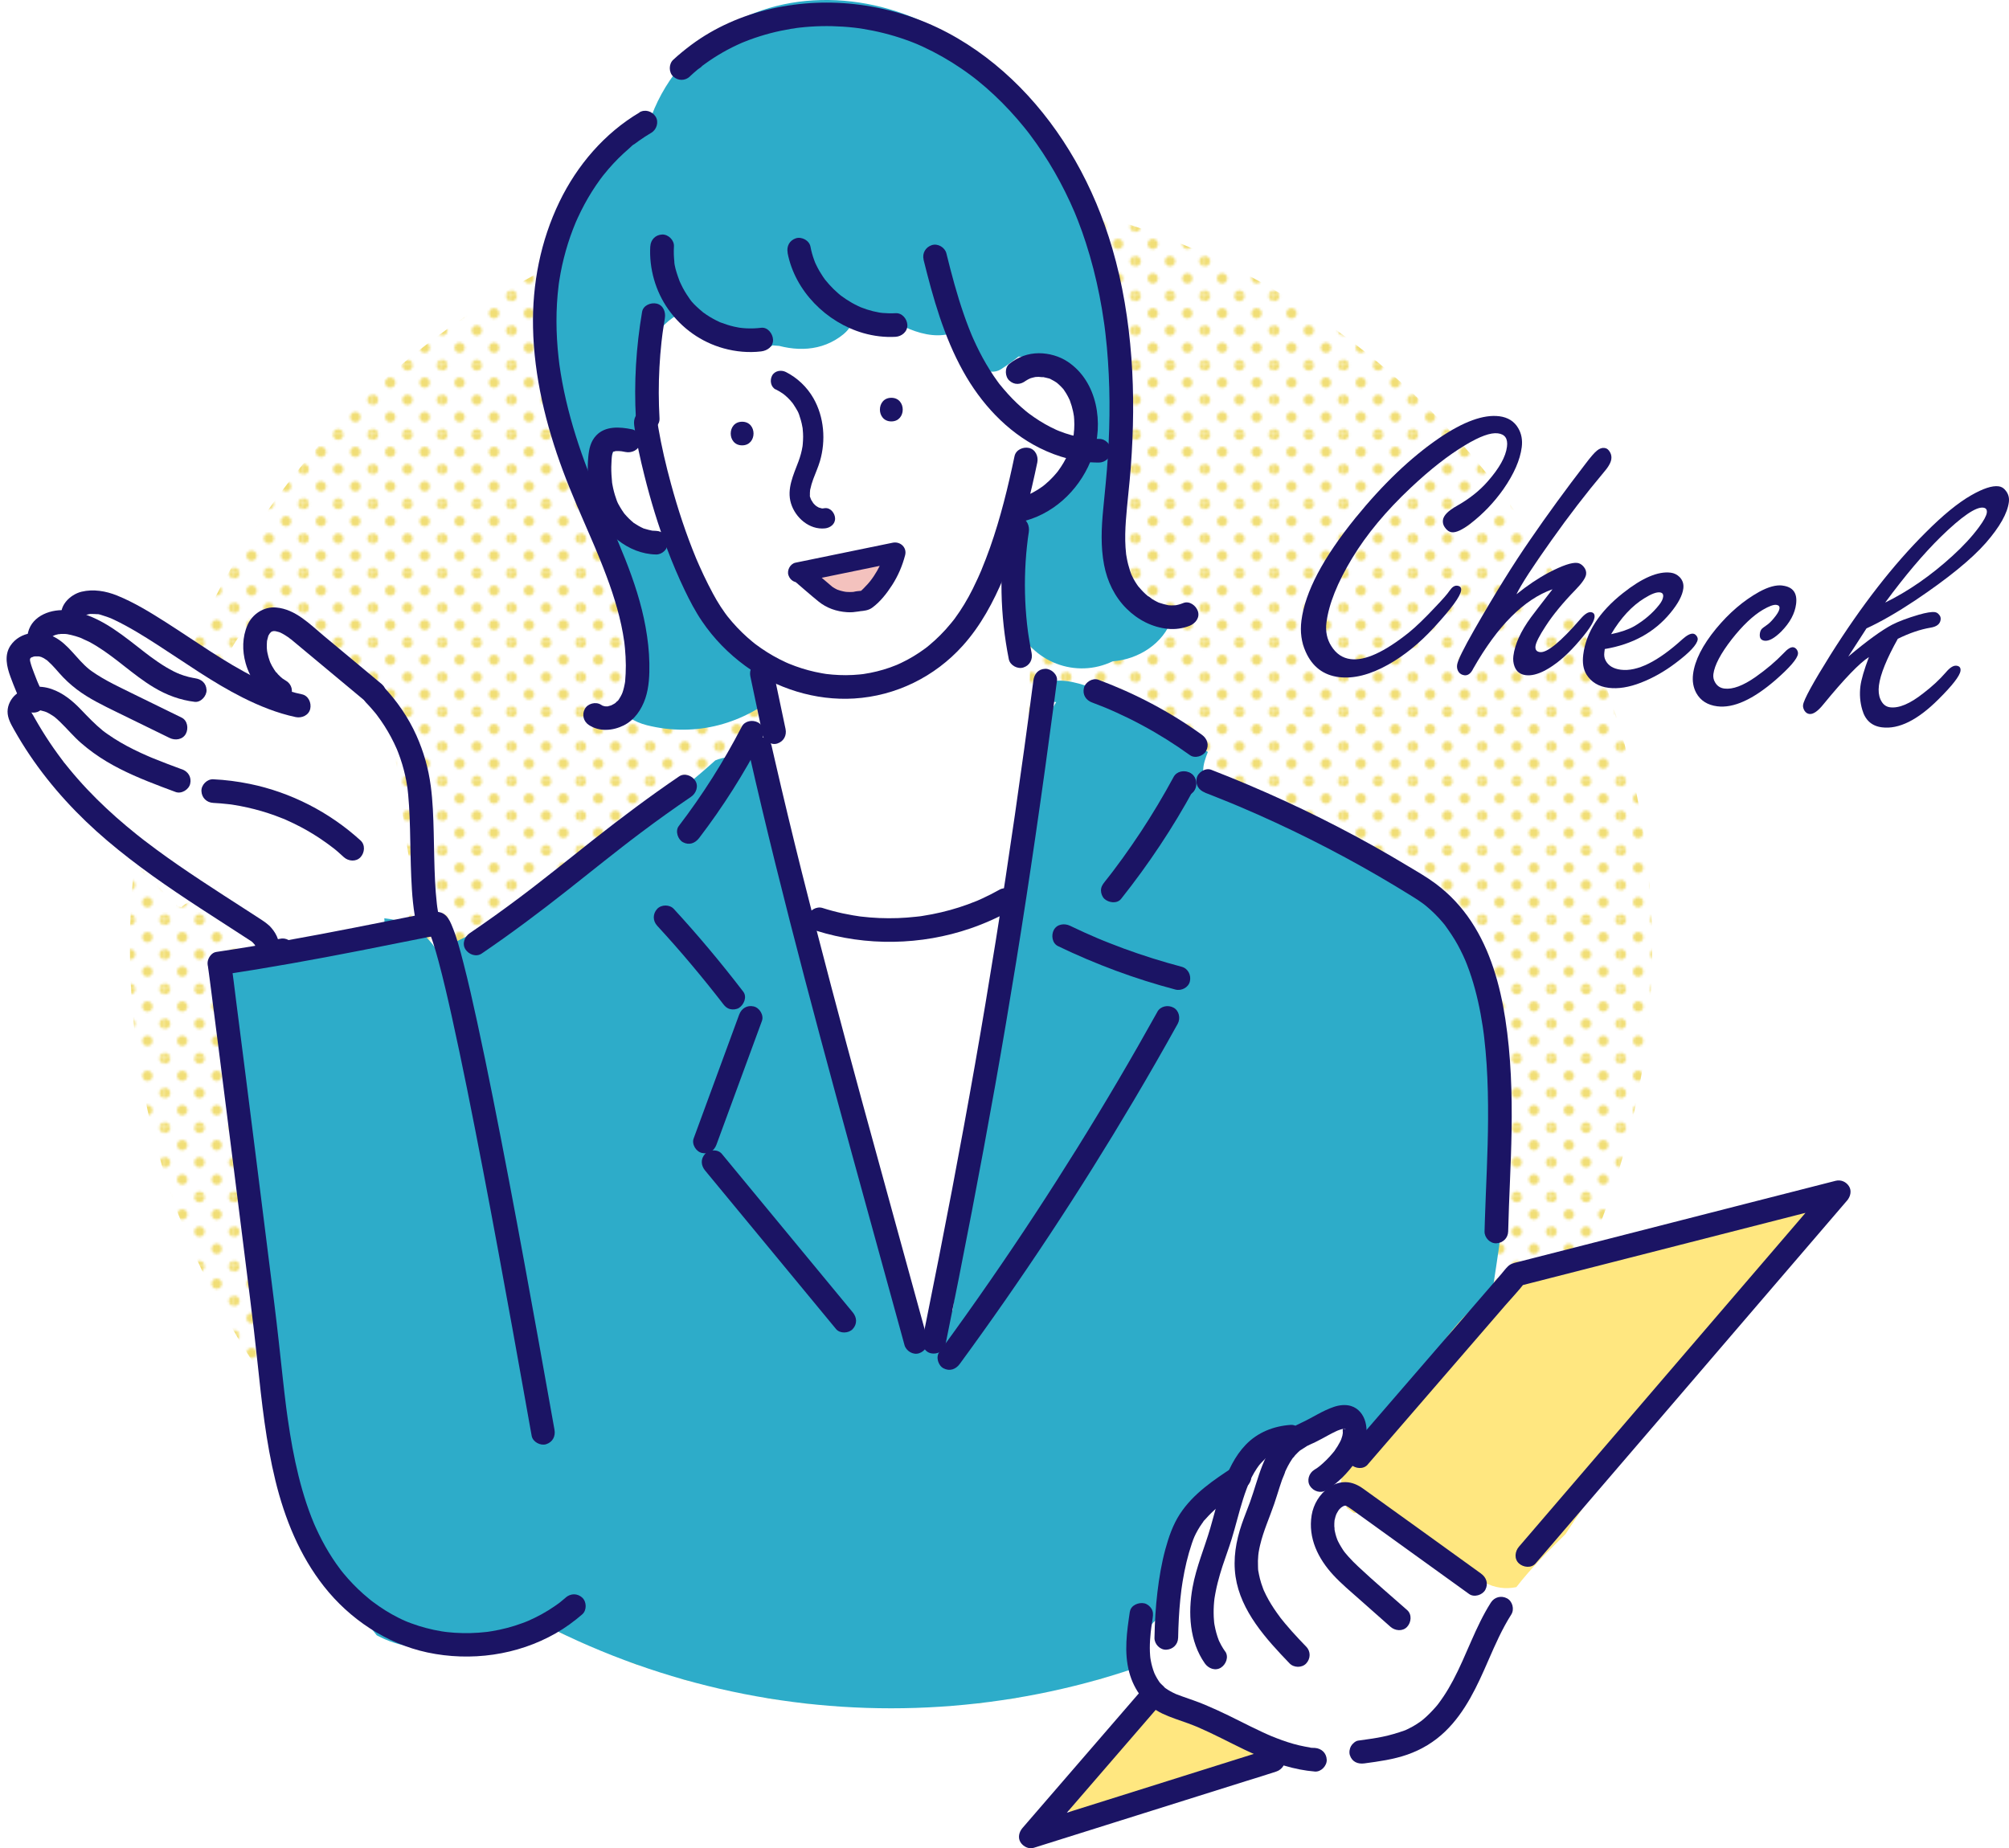 <?xml version="1.0" encoding="UTF-8"?>
<svg id="_レイヤー_2" data-name="レイヤー 2" xmlns="http://www.w3.org/2000/svg" xmlns:xlink="http://www.w3.org/1999/xlink" viewBox="0 0 571.46 525.82">
  <defs>
    <style>
      .cls-1 {
        fill: #fff;
      }

      .cls-2 {
        fill: #f4c2be;
      }

      .cls-3 {
        fill: #ffe780;
      }

      .cls-4 {
        fill: #f1de76;
      }

      .cls-5 {
        fill: #1b1464;
      }

      .cls-6, .cls-7 {
        fill: none;
      }

      .cls-8 {
        fill: url(#Unnamed_Pattern);
      }

      .cls-7 {
        clip-path: url(#clippath);
      }

      .cls-9 {
        fill: #2dacc9;
      }
    </style>
    <pattern id="Unnamed_Pattern" data-name="Unnamed Pattern" x="0" y="0" width="28.8" height="28.8" patternTransform="translate(-6362.05 -2144.13) scale(.68)" patternUnits="userSpaceOnUse" viewBox="0 0 28.8 28.8">
      <g>
        <rect class="cls-6" y="0" width="28.8" height="28.8"/>
        <g>
          <path class="cls-4" d="m28.8,30.96c1.19,0,2.16-.97,2.16-2.16s-.97-2.16-2.16-2.16-2.16.97-2.16,2.16.97,2.16,2.16,2.16Z"/>
          <path class="cls-4" d="m14.4,30.96c1.19,0,2.16-.97,2.16-2.16s-.97-2.16-2.16-2.16-2.16.97-2.16,2.16.97,2.16,2.16,2.16Z"/>
          <path class="cls-4" d="m28.8,16.56c1.19,0,2.16-.97,2.16-2.16s-.97-2.16-2.16-2.16-2.16.97-2.16,2.16.97,2.16,2.16,2.16Z"/>
          <path class="cls-4" d="m14.4,16.56c1.19,0,2.16-.97,2.16-2.16s-.97-2.16-2.16-2.16-2.16.97-2.16,2.16.97,2.16,2.16,2.16Z"/>
          <path class="cls-4" d="m7.2,23.76c1.19,0,2.16-.97,2.16-2.16s-.97-2.16-2.16-2.16-2.16.97-2.16,2.16.97,2.16,2.16,2.16Z"/>
          <path class="cls-4" d="m21.6,23.76c1.19,0,2.16-.97,2.16-2.16s-.97-2.16-2.16-2.16-2.16.97-2.16,2.16.97,2.16,2.16,2.16Z"/>
          <path class="cls-4" d="m7.2,9.36c1.19,0,2.16-.97,2.16-2.16s-.97-2.16-2.16-2.16-2.16.97-2.16,2.16.97,2.16,2.16,2.16Z"/>
          <path class="cls-4" d="m21.6,9.36c1.19,0,2.16-.97,2.16-2.16s-.97-2.16-2.16-2.16-2.16.97-2.16,2.16.97,2.16,2.16,2.16Z"/>
        </g>
        <g>
          <path class="cls-4" d="m0,30.96c1.19,0,2.16-.97,2.16-2.16S1.19,26.64,0,26.64s-2.16.97-2.16,2.16S-1.19,30.96,0,30.96Z"/>
          <path class="cls-4" d="m0,16.56c1.19,0,2.16-.97,2.16-2.16S1.19,12.24,0,12.24s-2.16.97-2.16,2.16S-1.19,16.56,0,16.56Z"/>
        </g>
        <g>
          <path class="cls-4" d="m28.8,2.16c1.19,0,2.16-.97,2.16-2.16s-.97-2.16-2.16-2.16S26.64-1.19,26.64,0s.97,2.16,2.16,2.16Z"/>
          <path class="cls-4" d="m14.4,2.16c1.19,0,2.16-.97,2.16-2.16s-.97-2.16-2.16-2.16S12.24-1.19,12.24,0s.97,2.16,2.16,2.16Z"/>
        </g>
        <path class="cls-4" d="m0,2.16C1.19,2.16,2.16,1.19,2.16,0S1.19-2.16,0-2.16-2.16-1.19-2.16,0-1.19,2.16,0,2.16Z"/>
      </g>
    </pattern>
    <clipPath id="clippath">
      <circle class="cls-8" cx="253.46" cy="269.5" r="216.5"/>
    </clipPath>
  </defs>
  <g id="_レイヤー_1-2" data-name="レイヤー 1">
    <g>
      <circle class="cls-8" cx="253.46" cy="269.5" r="216.5"/>
      <g class="cls-7">
        <path class="cls-9" d="m356.74,447.97c-1.1-7.35-3.09-14.83-9.04-19.82-4.44-3.73-9.58-5.74-15.01-7.12-2.47-2.34-5.94-3.85-8.98-3.71-1.74.08-3.34.45-4.79,1.07-4.41-.67-8.84-1.21-13.27-1.64-13.96-1.34-28.03-1.19-41.99,0-28.86,2.49-57.16,9-84.96,16.95-6.61,1.89-13.33,3.65-19.82,5.91-6.44,2.25-12,6.07-14.84,12.03-4.25,2.01-7.23,6.15-7.27,11.25-.09,12.73.6,25.57,5.8,37.36,5.51,12.48,17.05,21.21,30.27,24.16,14.65,3.27,29.08.26,43.59-2.18,1.58-.27,3.16-.52,4.75-.76.43-.06,3.34-.46,3.28-.46,3.07-.38,6.14-.74,9.21-1.05,6.5-.67,13.01-1.21,19.53-1.74,24.4-2.01,49.55-3.85,72.71-12.34.64.01,1.28,0,1.93-.1,2.91-.39,5.3-1.66,7.11-3.5,5.41-2.27,10.82-4.87,15.11-8.78,6.4-5.83,7.94-14.14,8.23-22.39.28-7.77-.4-15.49-1.55-23.17Z"/>
      </g>
    </g>
    <g>
      <g>
        <path class="cls-9" d="m326.58,169.88c-2.6-1.44-4.84-3.51-6.52-6.24-3.43-5.59-3.59-12.69-1.68-18.82.12-.39.28-.75.46-1.08-.22-3.46-.24-6.92-.15-10.3.03-1.2.4-2.18.98-2.94-.39-7.5-.7-15.01-1.4-22.49-1.65-17.68-3.53-40.8-15.6-55.02,4.73-1.42.19-5.7,0-6.11l-8.2-7.36c-2.09-4.61-4.04-9.29-7.06-13.39-4.32-5.86-9.06-10.17-15.07-14.33-18.85-13.06-45.3-16.39-65.44-4.33-10.44,6.25-18.62,16.02-22.32,27.63-3.56.51-7.03,2.12-10,4.82-15.71,14.27-21.59,37.01-19.85,57.63,1.91,22.62,11.63,42.6,18.38,63.95.18.57.36,1.15.54,1.73.09.15.18.31.25.47,4.52,10.29,9.47,28,1.33,37.03,2.14,2.64,5.09,4.66,8.73,5.58,13.94,3.5,27.83-.28,38.48-9.77,6.89-6.14,6.73-18.7,0-24.88-3.51-3.23-7.67-4.86-11.86-4.98-1.77-11.31-6.27-22.77-9.94-32.61-3.36-9.01-6.74-18.06-9.02-27.42,3.08-3.11,5-7.34,4.98-12.19,0-1.81.08-3.61.2-5.41.02-.34.04-.69.07-1.05.04-.21.1-.5.18-.91.01-.06.03-.12.04-.18,7.43,8.76,18.88,15.11,30.33,13.6,4.86-.64,8.83-1.54,12.44-5.15.98-.98,1.87-2.16,2.63-3.45,3.75,2.91,8.08,5.05,12.91,6.08,5.91,1.25,12.17,1.28,18.03-.05,1.66,1.44,3.45,2.69,5.41,3.64.66,3.41,1.8,6.39,4.47,9.14.25,3.01.47,6.02.64,9.04.63,11.2,1,22.42,2.45,33.56.33,2.55.66,5.09,1.1,7.59-.66,5.53-.99,11.12,1.2,16.31,4.79,11.35,17.45,15.93,27.8,10.92,7.33-.52,14.47-5.09,16.81-12.01-2.65-1.57-4.89-3.75-6.7-6.25Z"/>
        <path class="cls-1" d="m306.85,114.59c-.74-2.41-2.07-4.72-3.8-6.71-1.39-1.18-2.75-2.48-4.18-3.64-2.74-1.79-5.91-2.86-9.15-2.79-1.6,1.27-3.26,2.48-4.98,3.59-1.69,1.09-3.87.85-5.47-.22-.67.32-1.33.64-1.98.97-.78-2.04-1.77-3.98-3-5.73-1.33-1.9-2.82-3.57-4.43-5.02-4.04.95-8.55-.14-12.65-2.09-4.34-.37-8.54-1.59-12.46-3.52-.4.1-.8.22-1.21.33-.04,1.09-.46,2.2-1.38,3.21-5.76,6.3-13.25,7.31-20.5,5.44-.64-.03-1.28-.08-1.92-.15-.54.33-1.07.68-1.58,1.07-.16-.47-.34-.92-.54-1.37-.04,0-.07-.01-.11-.02-4.65.18-9.26-.76-13.49-3.38-2.88-1.79-5.39-4.06-7.68-6.56-7.19,2.18-12.55,8.83-12.52,16.68.02,4.15.29,8.31.82,12.45-.22.09-.43.2-.64.3.48,1.42.35,3.06-.35,4.4-1.29,2.45-4.43,3.03-6.78,1.94-1.05,1.54-1.93,3.23-2.58,5.01-2.85,7.77.17,16.52,5.43,22.44,1.92,2.15,4.26,3.87,6.82,5.18.69-.38,1.52-.61,2.49-.61,4.38,0,5.85,4.52,4.4,7.55,2.23,4.52,5.1,8.75,8.52,12.58,3.72,4.16,8.09,7.47,12.87,10,.75,1.24,1.54,2.46,2.34,3.67,1.25,6.92-2.2,16.55-.96,23.47.52,2.87,1.71,6.67,2.2,9.57-.37,1.34,3.34-.87,3.19.57-.62,5.96-.14,11.66.72,17.58.91,6.32,2.53,12.75,6.89,17.63,4.18,26.25,9.49,52.31,15.91,78.11-.1,5.61-.12,11.22-.07,16.83.02,2.24.51,4.45,1.37,6.52.02.44.04.88.06,1.32.38,9.18,7.82,18.03,17.59,17.59,9.2-.41,18-7.74,17.59-17.59-.07-1.67-.14-3.35-.21-5.02,1.95-3.74,2.53-8.25,1.72-13.02-.24-1.43-.48-2.86-.69-4.3-.03-.18-.05-.34-.07-.49-.01-.11-.02-.23-.04-.37-.25-2.47-.53-4.93-.73-7.4-.39-4.89-.6-9.79-.65-14.69.48-9.77,1.17-19.53,2.1-29.26.54-5.59,1.15-11.18,1.83-16.76.15-1.24.31-2.48.47-3.72.11-.83.21-1.65.32-2.48-.1.73-.2,1.47-.29,2.2.2-2.88.81-5.8,1.24-8.65.64-4.23,1.34-8.45,2.06-12.67.69-2.25,1.06-4.53,1.22-6.85.23-1.25.46-2.51.7-3.76.64-3.3,1.29-6.6,1.94-9.9.85-4.31.3-8.95-1.58-12.85.97-2.15,1.54-4.53,1.64-7.05.2-5.44.35-10.87.35-16.28-2.79-8.59-3.91-17.67-5.99-26.57-.41-1.76.04-3.24.93-4.33-.15-.52-.3-1.03-.44-1.55-.85-3.03.95-5.23,3.26-6.01.4-.81,1.01-1.46,1.75-2.01.36-.32.69-.66,1-1.02.3-.42.59-.84.87-1.27,1.39-2.09,3.74-2.97,6.03-2.24,6.3-7.92,9.59-17.9,6.42-28.24Z"/>
        <g>
          <path class="cls-1" d="m48.52,183.5c.14.11.28.21.42.31.93.67,2.03,1.32-.67-.52.07.05.13.11.2.16.02.02.04.03.06.05Z"/>
          <path class="cls-1" d="m117.98,251.42c-4.11-15.53-3.55-31.93-8.15-47.34-.07-.14-.14-.27-.21-.41-.38-.25-.75-.56-1.1-.96-9.32-10.57-20.95-18.58-31.68-27.59-1.53.39-2.97.97-4.21,1.76-5.18,3.34-9.05,9.95-8.88,16.35-3.55-1.96-7.03-4.06-10.4-6.32-1.31-.88-2.6-1.78-3.87-2.7-.18-.13-.36-.27-.53-.4-.15-.11-.29-.21-.42-.31-.24-.18-.48-.37-.73-.53.17.12.33.22.48.32-2.52-2.05-4.93-4.23-7.25-6.5-6.31-6.19-17.46-6.99-24.07-.81-12.25.78-21.62,15.12-14.45,26.26-.45,6.41,2.77,12.37,8.55,16.51,3.75,2.69,7.52,5.35,11.29,8,.82,1.78,1.93,3.47,3.32,5.01,8.08,8.93,16.41,17.64,24.95,26.13.33.03.65.1.98.2,1.82-1.8,4.86-2.51,7.33-.37,6.23,5.41,11.7,11.55,17.26,17.62,3.58.03,7.28-.71,10.9-1.49,8.24-1.77,15.95-4.71,23.7-8,3.67-1.56,6.9-6.54,8-10.25v-2.46c-.34-.48-.62-1.04-.8-1.72Z"/>
        </g>
        <path class="cls-9" d="m413.99,266.13c-15.89-22.96-43.32-31.91-67.98-41.97-2.12-.87-3.76-2.46-3.76-4.93,0-1.88.68-3.57,1.32-5.31,0,0-.01,0-.02-.01-8.1-4.89-51.48-35.04-48.63-11.21-1.27,8.28-1.63,16.68-1.08,25.04-1.64,6.89-3.27,13.79-4.9,20.69-3.08,13.08-5.84,26.38-6.18,39.86-.05,1.94.29,3.87.95,5.7-4.18,21.54-7.8,43.18-10.85,64.91-.64,4.59-1.26,9.19-1.86,13.79-3.34,3-6.45,6.22-9.34,9.67-.37.3-.74.59-1.1.89-.18-.28-.36-.55-.55-.83-.05-1.38-.29-2.78-.76-4.18-12.32-37.04-22.17-74.86-29.5-113.2-.35-1.84-1.11-3.55-2.15-5.09-.06-1.59-.1-3.19-.14-4.78-2.05-9.22-3.67-18.54-5.08-27.89-.6-2.91-1.19-5.81-1.8-8.72-1.76-1.37-3.76-2.38-5.87-2.86-.92-.21-1.85-.35-2.79-.43v-.13c0-1.23-1.92-1.24-1.92,0v.04c-1.56,0-3.11.18-4.65.53-.6.14-1.23.35-1.89.62-2.77,2.51-5.62,4.94-8.54,7.29-.03.06-.06.12-.09.18-.62,1.41-1.21,2.82-1.8,4.24-.04.02-.07.03-.11.05-18.82,8.39-36.06,19.92-51.21,33.77-5.73,3.03-11.56,5.9-17.47,8.59-.77-1.31-1.72-2.56-2.91-3.73-3.62-3.57-7.69-5.03-12.02-5.48.09.68.06,1.35-.1,1.96-.8,2.9-3.56,3.97-6.3,3.57-14.21-2.04-28.44,2.64-42.04,6.37.18.38.31.79.4,1.23,1.43.59,2.63,1.74,2.86,3.28,2.52,16.47,3.47,33.11,4.19,49.78.1,1,.19,2,.28,3,1.02,11.05,1.84,22.16,2.76,33.27.4,3.06.83,6.13,1.3,9.18,2.92,19.02,6.92,38.19,12.87,56.66,5.83,12.72,12.98,24.88,21.63,35.69,12.92,7.01,28.99,2.8,41.65-2.88,7.35-3.3,14.05-7.77,20.85-12.06,3.41-1.09,6.74-2.39,10.01-3.87.81.23,1.66.41,2.56.53,5.12.69,11.27-.65,14.78-4.84,1.67-2,3.19-3.97,4.39-6.12,3.9,1.38,8.2,1.87,12.46,2.27,4.38.42,8.79.29,13.18,0,4.24-.27,8.47-.7,12.72-.94,2.3-.13,4.61-.21,6.92-.19,1.15.01,2.3.05,3.45.13,1.22.08,4.98.57-.11-.14,4.89.69,9.1.83,13.56-1.77.71-.42,1.42-.91,2.1-1.47,7.5,2.6,17.19-.88,20.89-7.88.42-.79.77-1.59,1.07-2.39,3.51-.64,6.88-2.13,9.33-4.8.68-.74,1.27-1.49,1.79-2.26,1.95,7.07,9.08,11.93,16.27,12.71.34.12.89.32,1.37.46-.05-.05-.1-.09-.14-.14.08.05.17.11.27.17.11.03.21.06.3.08.04.04.07.06.12.11.08.07.16.15.24.22.27.16.5.29.53.28-.07.02-.16,0-.25-.01.4.37.8.75,1.22,1.1,3.1,2.6,6.25,4.64,10.19,5.75,7.69,2.17,15.41-.73,21.25-5.72,2.37-2.03,4.12-4.61,6.15-6.96,1.99-2.31,4.1-4.52,6.33-6.6.95-.89,1.93-1.73,2.92-2.58.61-.43,1.19-.95,1.79-1.36,2.47-1.7,5.05-3.24,7.75-4.55.06-.03.15-.07.26-.12.4-.16.82-.32.98-.38,1.54-.54,3.1-.99,4.69-1.36.46-.11.92-.19,1.38-.29,1.22-.08,2.43-.16,3.66-.14,5.74.09,11.1.17,16.32-2.87,7.71-4.48,11.8-13.9,15.97-21.42,1.78-3.21,3.56-6.45,5.28-9.72,1.78-11.87,3.87-23.7,4.6-35.69,1.45-24.08-.1-50.96-14.24-71.4Zm-117.24-68.25c-.16-.02-.33-.02-.49.02-.05-.44-.11-.88-.16-1.32.25.06.49.13.74.2-.03.37-.06.73-.09,1.1Zm2.53,4c-.03-.15-.07-.29-.11-.44.02-.61.04-1.23.07-1.84.4.04.8.09,1.19.15-.44.68-.82,1.39-1.16,2.13Z"/>
        <path class="cls-2" d="m253.08,160.41c-.4-1.5-2.05-2.88-3.69-2.88-.85-.64-1.92-.91-3.05-.44-2.45,1.03-4.93,1.98-7.43,2.86-.35.06-.69.18-1.01.35-1.55.53-3.1,1.05-4.66,1.52-4.87,1.48-2.72,8.06,2.04,7.4,1.14-.16,2.27-.35,3.39-.57,4.07,2.45,9.52.59,11.64-3.5.03-.01.06-.02.08-.03,1.93-.8,3.26-2.54,2.68-4.72Z"/>
        <g>
          <path class="cls-1" d="m417.16,446.96c-.11-.03-.23-.05-.34-.07-.52-1.02-1.22-1.96-2.14-2.73-3.06-2.56-6-5.24-8.77-8.11-1.25-1.29-2.46-2.6-3.65-3.95-.66-.75-1.31-1.5-1.94-2.27-.19-.22-2.16-2.69-1.22-1.47-2.85-3.7-6.73-6.01-11.15-5.38-.75-.74-1.5-1.49-2.26-2.23-.26-.26-.53-.49-.81-.71.47-.66.95-1.31,1.41-1.98,3.36-4.83,1.05-12.67-4.02-15.35-.64-.34-1.29-.61-1.94-.83-5.42,2.82-11.08,5.22-16.94,6.95-.33.1-.66.16-.97.19-.24.33-.48.67-.69,1.03-2.45,4.16-3,4.59-6.22,8.18-1.27,1.42-2.53,2.83-3.77,4.26-3.68.23-6.84,2.21-9.15,5.45-6.29,8.81-7.59,19.72-8.73,30.18,0,.08,0,.16-.01.25-3.04.69-5.84,2.54-7.27,5.25-1.96,3.7-1.85,7.28-.27,10.38,0,1.72.27,3.44.82,5.08,2.57,7.66,9.45,12.57,17.27,13.86,4.51.74,9.02.94,13.55,1.11,2.38.9,4.79,1.73,7.23,2.47,1.38.42,2.78.81,4.18,1.18,5.93,3.27,12.84,3.63,19.5,2.14,1.14-.1,2.28-.25,3.4-.46,4.71-.06,9.13-1.35,12.04-5,.81-.57,1.62-1.19,2.4-1.86,2.66-2.27,4.92-5.03,6.86-8,5.91-6.69,10.13-14.82,11.44-23.77.85-5.78-1.43-12.34-7.83-13.8Z"/>
          <path class="cls-3" d="m519.15,340.87c-9.53,1.35-19.13,2.35-28.63,3.9-8.2,2.38-16.41,4.77-24.61,7.15-11.66,3.39-23.72,6.22-34.68,11.59-10.38,5.1-18.01,13.61-24.07,23.28-2.56,4.08-4.84,8.33-7.28,12.48-1.22,2.07-2.47,4.13-3.82,6.12-.1.14-.43.59-.77,1.07-2.57,1.79-5.15,3.58-7.72,5.38-4.23,2.95-6.72,7.23-6,12.53.24,1.81.82,3.37,1.64,4.72.66.45,1.3.92,1.96,1.38,1.22-.22,2.49-.05,3.52.69,3.39,2.42,6.77,4.84,10.16,7.26,2.32,1.05,4.63,2.12,6.92,3.22,5.59,2.69,11.1,5.56,16.54,8.56,2.84,1.57,6.05,1.96,9.02,1.32,4.19-5.43,9.07-10.25,13.96-15.06,3.26-5.04,6.65-9.99,10.22-14.82.69-.93,1.38-1.86,2.07-2.78.08-.1,1.71-2.2,1.31-1.7,1.28-1.62,2.56-3.24,3.87-4.83,3.05-3.73,6.19-7.38,9.42-10.95,2.96-3.28,5.99-6.48,9.09-9.62,11.44-17.5,24.72-33.82,39.53-48.58-.46-.82-1.02-1.59-1.64-2.31Z"/>
          <path class="cls-3" d="m308.67,519.05c15.81-5.43,31.63-10.87,47.94-14.51,2.17-2.44,3.17-5.52,3.09-8.58-1.51-.88-3.02-1.75-4.53-2.61-8.01-2.86-15.97-5.87-23.14-10.43-1.05.6-2.08,1.22-3.1,1.83-3.27,1.95-6.53,3.89-9.8,5.84-.89.18-1.76.48-2.6.86-4.41,6.96-9.35,13.6-14.17,20.31.28.91.67,1.79,1.21,2.62,1.3,2.01,3.08,3.61,5.1,4.68Z"/>
        </g>
      </g>
      <g>
        <path class="cls-5" d="m180.4,121.03c.65,4.79,1.72,9.53,2.89,14.21,1.78,7.15,3.93,14.21,6.54,21.1,1.49,3.92,3.12,7.8,4.94,11.58,1.46,3.03,3.02,6.03,4.91,8.81,3.36,4.95,7.51,9.19,12.33,12.72,8.81,6.45,20.01,9.94,30.93,9.27,11.88-.72,22.95-6.17,30.9-15.01,5.17-5.75,8.73-12.45,11.71-19.54,3.5-8.33,5.98-17.05,8.02-25.84.52-2.25,1.02-4.5,1.49-6.76.36-1.71-.5-3.71-2.35-4.13-1.68-.38-3.75.51-4.13,2.35-1.84,8.77-3.97,17.51-6.96,25.98-.76,2.14-1.57,4.25-2.44,6.35.24-.58.04-.1,0,.02-.12.27-.23.54-.35.81-.22.5-.44.99-.66,1.49-.47,1.03-.96,2.06-1.46,3.07-1.48,2.97-3.19,5.83-5.16,8.5-.12.17-.25.33-.38.5-.43.57.38-.47.08-.11-.24.29-.47.59-.71.88-.51.62-1.04,1.24-1.58,1.84-.97,1.06-1.98,2.09-3.04,3.05-.52.47-1.04.93-1.58,1.38-.24.2-.49.4-.73.59-.18.14-.74.52.09-.06-.18.12-.35.26-.52.39-1.11.82-2.25,1.59-3.43,2.29-1.13.68-2.29,1.3-3.48,1.86-.32.15-.64.3-.97.44-.13.06-.27.12-.4.18-.41.18.83-.34.23-.1-.65.26-1.3.52-1.96.75-2.45.86-4.97,1.48-7.54,1.86-.91.14.79-.09-.13.02-.34.04-.68.08-1.02.11-.62.06-1.25.11-1.87.14-1.31.07-2.62.08-3.92.02-1.25-.05-2.5-.16-3.74-.31-.66-.08.88.13.22.03-.17-.03-.34-.05-.51-.08-.28-.04-.56-.09-.84-.14-.67-.12-1.34-.25-2.01-.4-2.51-.56-4.98-1.34-7.36-2.32-.11-.04-.21-.09-.32-.13,1,.4.38.16.17.07-.26-.12-.53-.23-.79-.35-.63-.29-1.25-.59-1.87-.91-1.16-.6-2.29-1.24-3.4-1.94-1.11-.7-2.2-1.44-3.25-2.23-.14-.11-.28-.22-.42-.32.76.56.43.33.26.2-.28-.22-.55-.44-.82-.66-.5-.41-.99-.83-1.48-1.27-2-1.79-3.85-3.75-5.52-5.85-.14-.18-.53-.72.08.11-.11-.15-.22-.29-.33-.43-.18-.24-.36-.49-.54-.73-.43-.59-.84-1.2-1.24-1.81-.78-1.2-1.5-2.43-2.17-3.68-.94-1.74-1.83-3.52-2.68-5.31-.39-.83-.77-1.66-1.14-2.49-.19-.44-.39-.88-.58-1.32-.1-.24-.21-.48-.31-.72.22.53.06.14-.07-.16-2.86-6.9-5.2-14.01-7.16-21.22-1.44-5.28-2.7-10.63-3.62-16.04-.14-.8-.26-1.6-.37-2.41-.1-.77-.91-1.64-1.54-2.01-.72-.42-1.78-.6-2.59-.34-1.92.62-2.6,2.26-2.35,4.13h0Z"/>
        <path class="cls-5" d="m291.71,148.14c9.01-2.51,16.05-9.78,19.11-18.51,3.19-9.11,1.39-21.06-7.1-26.72-2.37-1.58-5.35-2.42-8.19-2.42-3.15,0-5.99,1.08-8.43,3.03-1.38,1.1-1.24,3.62,0,4.75,1.46,1.34,3.28,1.18,4.75,0-.43.34-.25.18.06-.02.19-.12.39-.24.59-.35.18-.1.47-.17.61-.3-.02.01-.62.23-.28.12.14-.04.29-.1.43-.15.44-.14.88-.22,1.33-.33.36-.09-.32.04-.33.04.11,0,.24-.02.34-.03.27-.02.54-.04.81-.04.43,0,.98.15,1.39.07,0,0-.69-.12-.32-.04.11.02.23.04.34.06.27.05.53.11.8.18.41.11,1.11.22,1.44.48,0,0-.61-.29-.27-.11.1.05.21.1.32.15.24.12.48.25.72.39.2.12.4.24.59.37.02.02.27.21.29.2-.01,0-.48-.4-.19-.15.41.35.81.69,1.19,1.08.09.09,1.02,1.05.98,1.11-.01.01-.37-.52-.15-.19.07.1.14.2.21.3.16.24.32.48.47.72.26.42.5.86.72,1.3.11.22.21.45.32.67.18.36-.11-.23-.09-.23.03,0,.17.42.18.46.37.98.66,1.98.88,3,.05.24.1.49.14.74.02.13.13.9.08.42-.05-.49.03.24.04.36.03.26.05.52.06.79.06.93.06,1.87,0,2.81-.03.48-.13.97-.13,1.45,0,0,.11-.72.04-.34-.02.11-.03.22-.05.33-.04.26-.09.52-.14.77-.18.92-.41,1.83-.69,2.72-.14.43-.28.85-.44,1.28-.08.21-.16.42-.25.63-.21.53.26-.58-.06.13-.39.86-.82,1.69-1.29,2.5-.48.81-.99,1.6-1.55,2.35-.06.09-.15.18-.2.27,0,0,.41-.52.18-.23-.14.17-.28.35-.43.53-.31.38-.64.74-.97,1.1-.74.8-1.53,1.55-2.37,2.24-.2.17-.42.32-.61.49,0,0,.54-.4.23-.18-.12.09-.24.18-.36.27-.43.31-.86.6-1.3.87-.89.55-1.81,1.05-2.77,1.48-.71.32.4-.15-.13.06-.25.09-.49.19-.74.28-.53.19-1.07.36-1.61.51-1.69.47-2.91,2.4-2.35,4.13.56,1.73,2.32,2.85,4.13,2.35h0Z"/>
        <path class="cls-5" d="m211.1,126.7c4.32,0,4.33-6.72,0-6.72s-4.33,6.72,0,6.72h0Z"/>
        <path class="cls-5" d="m253.54,119.89c4.32,0,4.33-6.72,0-6.72s-4.33,6.72,0,6.72h0Z"/>
        <path class="cls-5" d="m220.65,110.77c.66.34,1.31.71,1.92,1.13.18.12.35.26.53.38-.51-.34-.19-.15-.07-.05.32.27.65.55.96.84.51.48.96,1,1.41,1.54.45.54-.34-.51.05.07.08.11.16.22.24.34.23.34.45.69.66,1.04.32.56.75,1.2.92,1.83-.21-.78.09.26.16.46.14.39.26.78.37,1.17.19.66.34,1.33.45,2,.03.19.1.42.1.61,0-.07-.07-.68-.03-.15.04.41.08.82.1,1.23.04.69.04,1.38,0,2.06-.02.34-.04.69-.07,1.03-.02.17-.05.34-.05.51-.03.22-.01.14.04-.25-.02.14-.04.27-.06.41-.23,1.47-.63,2.9-1.15,4.3-1.41,3.78-3.4,7.83-2.13,11.95,1.25,4.07,5.22,7.55,9.66,7.1,1.49-.15,2.95-1.21,2.88-2.88-.06-1.43-1.27-3.04-2.88-2.88-.25.03-.91.17-1.13.02.11.02.22.03.33.05-.14-.02-.29-.05-.43-.09-.14-.04-.28-.08-.42-.12-.67-.19.49.31-.12-.04-.13-.07-.26-.14-.38-.21-.16-.09-.3-.2-.46-.3-.17-.12-.12-.08.15.12-.11-.09-.22-.19-.33-.29-.27-.25-.51-.52-.74-.81.45.55-.18-.33-.28-.51-.07-.13-.13-.26-.2-.38-.32-.63.14.57-.03-.1-.05-.21-.37-.82-.26-1.01l.05.36c-.02-.16-.03-.32-.03-.49,0-.19,0-.38,0-.56,0-.28.03-.56.06-.84-.02.13-.1.5.02-.06.21-1.02.51-2.01.87-3,.62-1.7,1.39-3.35,1.9-5.09,1.73-5.88,1.21-12.59-1.86-17.94-1.81-3.16-4.56-5.78-7.81-7.43-1.34-.68-3.18-.4-3.94,1.03-.69,1.31-.4,3.21,1.03,3.94h0Z"/>
        <path class="cls-5" d="m227.82,165.59c9.22-1.9,18.43-3.79,27.65-5.68l-3.54-3.54c-.29,1.13-.68,2.22-1.08,3.32-.11.31.02-.04.04-.09-.05.12-.1.24-.16.36-.12.28-.25.55-.38.82-.27.54-.55,1.08-.85,1.6-.28.49-.58.96-.88,1.43-.14.22-.29.43-.44.64-.07.11-.15.21-.23.32-.04.05-.45.6-.24.33.15-.19-.26.32-.34.42-.19.23-.39.46-.59.69-.4.45-.82.89-1.25,1.31-.19.18-.38.36-.56.53-.06.06-.38.26-.07.08.32-.19-.02-.04-.05,0-.03.01-.05.03-.08.04-.2.1-.1.06.3-.13-.07.03-.16.04-.23.06-.29.07.39-.04.37-.04-.1-.02-.25.02-.35.03-.66.06-1.34.11-1.98.27-.32.08.15-.01.19-.01-.16.02-.31.03-.47.05-.28.02-.56.03-.84.03-.28,0-.57,0-.85-.03-.23-.02-.73-.08-.21,0-.57-.09-1.13-.21-1.68-.37-.23-.07-.46-.15-.7-.23-.51-.18-.09-.03.01.02-.11-.05-.22-.1-.33-.15-.21-.11-.43-.22-.63-.34-.14-.08-.27-.16-.4-.25-.05-.03-.47-.32-.19-.12.28.2-.03-.03-.07-.06-.16-.14-.32-.27-.48-.41-.32-.27-.64-.54-.95-.81-.6-.51-1.19-1.01-1.79-1.52-1.23-1.05-2.46-2.1-3.69-3.15-1.15-.98-2.96-1.21-4.07,0-.99,1.07-1.22,3.03,0,4.07,2.36,2.01,4.68,4.08,7.09,6.03,2.32,1.89,5.12,2.85,8.09,3.05.56.04,1.13.04,1.69,0,.49-.04.99-.11,1.47-.18.23-.04,1.07-.14.4-.08,1.28-.12,2.53-.22,3.61-1,2.3-1.66,4.19-4.12,5.71-6.48,1.67-2.59,2.91-5.5,3.68-8.48.57-2.22-1.41-3.98-3.54-3.54-9.22,1.89-18.43,3.79-27.65,5.68-1.48.3-2.47,2.13-2.01,3.54.51,1.56,1.96,2.34,3.54,2.01h0Z"/>
        <path class="cls-5" d="m421.31,447.69c-11.18-8.05-22.33-16.14-33.54-24.16-1.49-1.07-3.14-1.84-5.01-1.87-1.68-.03-3.44.58-4.8,1.55-2.59,1.84-4.34,4.72-4.86,7.85-1.06,6.52,1.84,12.36,6.18,17.06,2.3,2.48,4.91,4.66,7.44,6.9,2.93,2.6,5.87,5.2,8.8,7.79,1.31,1.16,3.47,1.39,4.75,0,1.17-1.27,1.4-3.51,0-4.75-4.63-4.1-9.36-8.1-13.87-12.33-.98-.92-1.93-1.86-2.82-2.86-.21-.23-.41-.47-.61-.71-.1-.12-.84-.96-.3-.36-.46-.52-.84-1.16-1.2-1.75-.32-.52-.62-1.06-.89-1.61-.04-.08-.16-.41-.2-.44.01,0,.23.6.1.25-.12-.34-.26-.68-.37-1.03-.17-.54-.31-1.09-.42-1.64-.03-.16-.06-.32-.09-.48-.08-.4.14-.18.02.17.08-.24-.06-.71-.07-.96-.02-.56,0-1.11.05-1.67.05-.67-.04.17-.03.19-.03-.05.08-.45.08-.46.06-.31.14-.61.23-.91.08-.26.18-.52.27-.77.15-.43-.29.56-.06.16.08-.14.14-.28.21-.42.13-.24.27-.48.42-.71.05-.08.27-.32.27-.39-.01.17-.4.46-.07.12.04-.04.68-.71.71-.68.02.02-.53.35-.19.15.14-.08.27-.18.41-.27.1-.06.21-.12.32-.18.6-.34-.14.05-.14.05.03-.05.44-.14.45-.14.45-.15-.02.06-.2,0,.06.02.37-.01.47-.02.71-.06-.24,0-.19-.05.06-.05.48.18.48.13,0,.02-.56-.29-.21-.09.62.35,1.2.72,1.77,1.14,5.23,3.76,10.45,7.53,15.68,11.3,5.87,4.23,11.75,8.46,17.62,12.7,1.43,1.03,3.8.29,4.6-1.2.92-1.74.32-3.5-1.2-4.6h0Z"/>
        <path class="cls-5" d="m371.54,468.46c-1.39-1.44-2.76-2.9-4.1-4.39-.64-.72-1.28-1.45-1.89-2.19-.28-.34-.56-.68-.83-1.02-.16-.2-.34-.4-.49-.62.47.68-.09-.12-.19-.26-1.16-1.55-2.25-3.16-3.2-4.85-.45-.81-.88-1.64-1.26-2.49-.07-.15-.47-.89-.06-.12-.07-.14-.13-.32-.19-.47-.21-.54-.41-1.1-.58-1.65-.26-.84-.48-1.69-.65-2.55-.04-.21-.08-.41-.11-.62-.04-.21-.28-.94-.02-.11-.14-.45-.1-1.05-.13-1.52-.05-1.05-.02-2.1.08-3.15.01-.11.14-1.08.02-.27.03-.24.07-.48.11-.72.11-.63.23-1.25.38-1.87.95-4.06,2.69-7.84,4.03-11.77.53-1.57,1.02-3.15,1.52-4.73.23-.72.47-1.44.72-2.15.27-.76.73-1.59.9-2.37-.18.82-.13.31,0,.04.07-.16.14-.31.22-.47.16-.34.33-.68.5-1.01.38-.72.79-1.42,1.25-2.09.08-.11.15-.22.23-.33.04-.05.08-.11.12-.16.21-.28.16-.22-.15.2.24-.14.46-.56.66-.77.28-.3.57-.6.87-.88.15-.14.31-.28.47-.42.05-.05.11-.09.16-.14.28-.22.22-.18-.18.13.05.03,1.84-1.19,2.05-1.3.74-.39,1.52-.7,2.27-1.06,1.33-.64,2.61-1.37,3.9-2.07.65-.35,1.3-.69,1.96-1,.17-.08.35-.16.52-.24.09-.04.68-.3.11-.05-.56.24,0,0,.1-.03.22-.08.43-.16.65-.23.26-.08.52-.16.78-.22.13-.03.32-.03.45-.09-.73.32-.75.05-.32.06.09,0,.18,0,.27,0,.46-.02.27.27-.38-.07.06.03.3.1.36.09-.64.03-.74-.38-.36-.14.45.29-.68-.61-.28-.23.53.51-.3-.64-.1-.16.03.07.1.19.15.25.29.39-.28-.86-.04-.04.05.18.1.36.14.55.03.13.05.27.07.4-.02-.16-.05-.33-.07-.49-.1.34.02.94,0,1.31-.03.56.02-.27.04-.32-.11.19-.11.56-.16.77-.1.4-.24.78-.37,1.17-.24.71.34-.7.02-.02-.12.26-.24.52-.38.78-.2.39-.42.78-.66,1.16-.24.39-.49.76-.75,1.13-.11.16-.25.43-.4.55.29-.38.33-.42.1-.14-.1.12-.19.24-.29.36-.58.7-1.19,1.37-1.83,2-.65.65-1.34,1.27-2.05,1.85-.23.18-.72.38.06-.04-.16.09-.31.23-.45.33-.33.23-.67.46-1.02.67-1.5.92-2.2,3.05-1.2,4.6.97,1.5,2.99,2.18,4.6,1.2,3.29-2.01,6.07-4.86,8.29-7.99,2.32-3.27,3.93-7.41,2.86-11.43-.56-2.09-1.98-3.91-4.11-4.55-1.59-.48-3.34-.26-4.89.27-3.25,1.1-6.09,3.07-9.2,4.5-1.83.84-3.44,1.76-5,3.05-1.48,1.22-2.71,2.75-3.74,4.36-1.93,3.01-3.08,6.5-4.15,9.89-.56,1.76-1.1,3.53-1.73,5.27-.76,2.09-1.62,4.15-2.34,6.25-1.66,4.86-2.52,9.85-1.77,14.96,1.46,9.86,8.72,17.77,15.36,24.68,1.22,1.27,3.54,1.32,4.75,0,1.25-1.36,1.3-3.39,0-4.75h0Z"/>
        <path class="cls-5" d="m348.49,469.83c-.4-.57-.77-1.16-1.11-1.77-.17-.3-.32-.61-.47-.93-.05-.1-.22-.39-.22-.47.04.11.09.22.13.32-.05-.12-.1-.24-.15-.36-.52-1.34-.9-2.73-1.16-4.15-.04-.22-.24-1.26-.08-.41-.06-.3-.07-.61-.1-.92-.07-.75-.11-1.49-.11-2.24,0-.7,0-1.41.05-2.11.02-.35.05-.7.08-1.05.02-.19.04-.37.06-.56,0-.09.11-.9.05-.45-.06.43.03-.2.05-.29.03-.2.06-.39.1-.59.06-.34.12-.69.19-1.03.17-.88.37-1.76.59-2.63.39-1.55.85-3.09,1.34-4.61.83-2.56,1.8-5.08,2.59-7.66,1.17-3.79,2.07-7.65,3.27-11.43.31-.97.63-1.93.99-2.88.16-.43.32-.85.49-1.28.33-.8-.21.48.01-.03.12-.27.24-.55.37-.82.39-.85.82-1.69,1.29-2.5.23-.4.47-.79.73-1.17.13-.19.25-.38.39-.56.09-.13.62-.83.24-.34-.38.49.16-.19.27-.32.16-.19.33-.38.5-.56.34-.37.69-.72,1.06-1.06.19-.17.37-.33.57-.49.66-.54-.58.41.12-.08.41-.29.84-.57,1.28-.81.22-.13.45-.25.68-.36.1-.05.21-.1.31-.15.49-.24-.05.03-.24.09.51-.17,1.01-.38,1.52-.54.57-.17,1.16-.3,1.75-.41.1-.02.19-.03.29-.05.71-.13-.84.08-.1.01.34-.03.68-.07,1.02-.09,1.75-.12,3.44-1.46,3.36-3.36-.08-1.72-1.48-3.49-3.36-3.36-4.85.34-9.38,2.11-12.79,5.66-3.11,3.24-5.03,7.38-6.52,11.57-1.41,3.97-2.37,8.07-3.55,12.11-1.65,5.66-4,11.08-5.05,16.91-1.31,7.29-.89,15.34,3.49,21.6,1.01,1.44,2.98,2.24,4.6,1.2,1.43-.92,2.28-3.06,1.2-4.6h0Z"/>
        <path class="cls-5" d="m335.12,466c.07-3.68.25-7.37.62-11.04.1-.96.21-1.91.33-2.87.02-.14.07-.66,0,.03.03-.24.07-.48.1-.71.08-.52.16-1.05.24-1.57.3-1.84.67-3.67,1.1-5.48.43-1.78.93-3.54,1.52-5.28.14-.42.29-.84.45-1.26.02-.06.19-.45.18-.46.07.08-.28.63,0,.01.32-.72.68-1.43,1.08-2.12.36-.63.76-1.25,1.18-1.84.09-.12.18-.25.27-.37.05-.06.09-.12.14-.18.22-.29.18-.24-.11.14.09-.29.52-.63.72-.87.99-1.14,2.08-2.19,3.22-3.18.29-.25.58-.5.88-.74.15-.12.3-.24.45-.36.68-.54-.4.29.15-.12.66-.5,1.33-.99,2.01-1.47,1.52-1.06,3.06-2.08,4.61-3.1,1.47-.96,2.22-3.02,1.2-4.6-.94-1.46-3.02-2.24-4.6-1.2-5.69,3.73-11.48,7.59-15.26,13.4-1.98,3.04-3.17,6.53-4.12,10.01-1.08,3.98-1.76,8.06-2.25,12.16-.52,4.33-.76,8.69-.84,13.04-.03,1.76,1.57,3.44,3.36,3.36,1.85-.08,3.32-1.48,3.36-3.36h0Z"/>
        <path class="cls-5" d="m321.39,458.47c-.85,5.72-1.71,11.59-.18,17.28,1.37,5.12,4.62,9.48,9.46,11.77,2.36,1.11,4.84,1.87,7.29,2.76.54.2,1.09.4,1.62.62.29.11.58.23.87.35.12.05.25.1.37.15.46.19-.51-.23-.06-.02,1.11.49,2.21.98,3.31,1.5,4.42,2.09,8.73,4.42,13.2,6.4,5.38,2.39,10.86,4.23,16.76,4.71,1.76.14,3.44-1.65,3.36-3.36-.09-1.94-1.48-3.2-3.36-3.36-.45-.04-1.18.03-1.59-.16.07.03.77.12.11.01-.13-.02-.26-.04-.39-.06-.3-.05-.61-.1-.91-.16-1.12-.21-2.23-.47-3.33-.78-2.17-.61-4.27-1.39-6.35-2.24-.36-.15.16.07.19.08-.16-.06-.33-.14-.49-.21-.24-.11-.49-.21-.73-.32-.53-.24-1.06-.48-1.58-.72-1.06-.49-2.1-1-3.15-1.51-2.1-1.03-4.18-2.09-6.28-3.12-2.24-1.09-4.5-2.13-6.79-3.09-2.14-.9-4.33-1.62-6.52-2.4-.5-.18-1-.37-1.5-.56-.06-.02-.48-.19-.09-.03.42.17-.11-.05-.21-.09-.28-.13-.56-.26-.83-.4-.47-.24-.93-.49-1.37-.77-.22-.14-.44-.29-.66-.44-.32-.22-.24,0,.05.04-.1-.02-.3-.25-.38-.32-.37-.33-.72-.68-1.05-1.05-.05-.06-.5-.52-.48-.57,0-.02.37.52.15.19-.09-.14-.19-.27-.28-.41-.3-.45-.57-.91-.82-1.39-.12-.22-.22-.45-.33-.67-.03-.07-.23-.45-.03-.06.2.41-.04-.09-.07-.18-.44-1.13-.76-2.31-.98-3.5-.03-.15-.15-1.01-.1-.54.06.51,0-.1-.02-.2-.02-.21-.04-.41-.06-.62-.06-.72-.09-1.45-.09-2.17,0-1.51.1-3.01.26-4.51.04-.36.08-.73.13-1.09.02-.16.04-.31.06-.47.01-.1.03-.21.04-.31-.04.32-.05.36-.01.12.11-.77.22-1.55.34-2.32.14-.93.16-1.74-.34-2.59-.41-.7-1.21-1.36-2.01-1.54-1.6-.36-3.85.49-4.13,2.35h0Z"/>
        <path class="cls-5" d="m389.04,416.65c1.48-1.71,2.95-3.42,4.43-5.13,3.55-4.11,7.1-8.21,10.65-12.32,4.31-4.99,8.63-9.98,12.94-14.97,3.71-4.3,7.43-8.6,11.14-12.89,1.8-2.08,3.74-4.1,5.42-6.27.02-.03.05-.06.08-.09-.49.29-.99.58-1.48.86,3.06-.78,6.12-1.57,9.18-2.35,7.29-1.86,14.59-3.73,21.88-5.59,8.82-2.25,17.63-4.51,26.45-6.76,7.64-1.95,15.28-3.91,22.93-5.86,3.7-.95,7.46-1.77,11.12-2.84.05-.01.1-.03.15-.04-1.09-1.87-2.18-3.74-3.27-5.61-.79.92-1.59,1.85-2.38,2.77-2.15,2.5-4.3,5.01-6.44,7.51-3.17,3.7-6.35,7.4-9.52,11.1-3.89,4.53-7.78,9.06-11.67,13.59-4.24,4.94-8.48,9.89-12.73,14.83-4.28,4.99-8.56,9.98-12.84,14.97-3.99,4.65-7.99,9.31-11.98,13.96-3.38,3.93-6.75,7.87-10.13,11.8-2.44,2.84-4.87,5.68-7.31,8.52-1.15,1.34-2.31,2.67-3.45,4.02-.05.06-.1.12-.15.17-1.14,1.33-1.41,3.46,0,4.75,1.26,1.15,3.53,1.42,4.75,0,.79-.92,1.59-1.85,2.38-2.77,2.15-2.5,4.3-5.01,6.44-7.51,3.17-3.7,6.35-7.4,9.52-11.1,3.89-4.53,7.78-9.06,11.67-13.59,4.24-4.94,8.48-9.89,12.73-14.83,4.28-4.99,8.56-9.98,12.84-14.97,3.99-4.65,7.99-9.31,11.98-13.96,3.38-3.93,6.75-7.87,10.13-11.8,2.44-2.84,4.87-5.68,7.31-8.52,1.15-1.34,2.31-2.67,3.45-4.02.05-.06.1-.12.15-.17.94-1.1,1.37-2.76.53-4.07-.82-1.27-2.3-1.92-3.79-1.54-2.32.59-4.64,1.19-6.97,1.78-5.74,1.47-11.48,2.94-17.23,4.4-7.45,1.91-14.91,3.81-22.36,5.72-7.4,1.89-14.8,3.78-22.2,5.68-5.6,1.43-11.2,2.86-16.79,4.29-1.57.4-3.14.8-4.72,1.21-1.06.27-2.11.44-2.94,1.25-.71.69-1.32,1.53-1.97,2.28-1.56,1.8-3.11,3.6-4.67,5.4-4.72,5.46-9.44,10.93-14.17,16.39-4.91,5.69-9.83,11.38-14.74,17.06-2.9,3.35-5.79,6.71-8.69,10.06-.14.16-.27.31-.41.47-1.15,1.33-1.4,3.46,0,4.75,1.26,1.16,3.52,1.42,4.75,0h0Z"/>
        <path class="cls-5" d="m361.26,497.52c-2.29.72-4.58,1.44-6.87,2.16-5.5,1.73-11,3.46-16.5,5.19-6.62,2.08-13.25,4.17-19.87,6.25-5.75,1.81-11.49,3.62-17.24,5.42-2.78.87-5.61,1.65-8.35,2.63-.04.01-.08.03-.12.04,1.09,1.87,2.18,3.74,3.27,5.61,3.96-4.58,7.92-9.17,11.88-13.75,6.28-7.26,12.55-14.53,18.83-21.79,1.45-1.68,2.9-3.36,4.35-5.04,1.15-1.33,1.4-3.46,0-4.75-1.26-1.16-3.52-1.42-4.75,0-3.96,4.58-7.92,9.17-11.88,13.75-6.28,7.26-12.55,14.53-18.83,21.79-1.45,1.68-2.9,3.36-4.35,5.04-.95,1.1-1.37,2.76-.53,4.07.79,1.22,2.34,2,3.79,1.54,2.29-.72,4.58-1.44,6.87-2.16,5.5-1.73,11-3.46,16.5-5.19,6.62-2.08,13.25-4.17,19.87-6.25,5.75-1.81,11.49-3.62,17.24-5.42,2.78-.88,5.59-1.7,8.35-2.63.04-.01.08-.03.12-.04,1.67-.53,2.92-2.36,2.35-4.13-.54-1.68-2.34-2.91-4.13-2.35h0Z"/>
        <path class="cls-5" d="m388.12,501.67c4.1-.55,8.24-1.12,12.16-2.48,4.06-1.42,7.69-3.6,10.79-6.59,5.81-5.6,9.17-13.04,12.33-20.32,1.93-4.43,3.88-8.87,6.48-12.96.95-1.48.36-3.77-1.2-4.6-1.66-.88-3.59-.38-4.6,1.2-4.42,6.95-6.89,14.87-10.74,22.11-.84,1.58-1.74,3.13-2.74,4.62-.26.39-.53.77-.8,1.15-.12.17-.25.34-.37.51-.09.12-.58.82-.09.13-.53.75-1.18,1.45-1.8,2.12-.57.62-1.16,1.21-1.78,1.78-.31.28-.62.56-.94.83-.19.16-.38.33-.58.47.7-.48-.01,0-.12.08-.71.52-1.46.99-2.23,1.43-.4.23-.82.44-1.23.65-.21.1-.42.2-.63.3-.17.08-.34.15-.51.23.33-.14.38-.16.15-.07-2.14.75-4.26,1.4-6.49,1.85-2.27.45-4.57.77-6.86,1.08-.77.1-1.64.91-2.01,1.54-.42.72-.6,1.78-.34,2.59.62,1.92,2.26,2.6,4.13,2.35h0Z"/>
        <path class="cls-5" d="m160.87,454.55c-.55.47-1.11.93-1.67,1.38-.4.32.41-.29,0,0-.12.08-.23.17-.35.26-.35.26-.7.51-1.06.75-1.23.85-2.5,1.63-3.81,2.35-1.27.69-2.57,1.32-3.89,1.9.67-.29-.4.16-.53.21-.31.12-.63.24-.95.36-.72.27-1.46.52-2.19.75-1.43.45-2.88.83-4.35,1.14-.66.14-1.33.27-2,.38-.38.07-.76.12-1.15.18-.06,0-.54.08-.13.02.47-.06-.33.04-.42.05-2.99.35-6,.42-9.01.23-.68-.04-1.35-.1-2.03-.18-.22-.02-1.3-.16-.55-.06-.38-.05-.77-.11-1.15-.17-1.48-.24-2.95-.55-4.41-.94-1.41-.37-2.79-.8-4.16-1.31-.36-.13-.73-.27-1.09-.41-.19-.08-1-.42-.41-.16-.71-.31-1.42-.63-2.11-.98-2.6-1.29-5.06-2.85-7.38-4.59-.15-.11-.29-.22-.44-.33-.4-.3.41.34.03.02-.25-.2-.5-.39-.74-.6-.56-.46-1.1-.92-1.64-1.4-.99-.88-1.95-1.8-2.87-2.76-.94-.97-1.84-1.98-2.7-3.02-.22-.27-.44-.54-.65-.81-.08-.1-.16-.2-.24-.31.45.56.14.19.05.06-.41-.55-.82-1.11-1.22-1.67-1.51-2.15-2.86-4.4-4.08-6.72-.62-1.18-1.2-2.39-1.75-3.6-.12-.28-.25-.55-.37-.83-.12-.27-.38-.89-.12-.27-.26-.64-.53-1.29-.78-1.93-.98-2.53-1.83-5.11-2.58-7.72-1.5-5.23-2.6-10.57-3.47-15.94-.22-1.38-.43-2.75-.63-4.13-.1-.67-.19-1.34-.28-2,.1.7,0-.03-.04-.31-.05-.4-.1-.8-.16-1.2-.34-2.71-.65-5.42-.95-8.13-.76-7.01-1.51-14.02-2.38-21.02-.7-5.61-1.41-11.23-2.11-16.84-.99-7.92-1.99-15.83-2.98-23.75-1.05-8.36-2.11-16.73-3.17-25.09-.87-6.85-1.74-13.69-2.62-20.53-.48-3.76-.9-7.54-1.5-11.28-.16-.97-.7-1.96-1.62-2.41-.27,2.05-.53,4.09-.8,6.14,13.04-1.98,26.02-4.31,38.97-6.85,6.63-1.3,13.25-2.64,19.88-3.95.88-.17,1.79-.3,2.66-.53.7-.18-.8.08-.64.08.2,0-1.07-.18-.82-.11-.57-.16-.85-.38-1.22-.7.52.45-.47-.77-.24-.34.08.16.2.32.28.48.11.2.2.4.29.6.03.06.05.12.08.17.21.44-.25-.59-.24-.57.05.14.11.28.17.42.26.65.48,1.3.7,1.96.59,1.78,1.1,3.59,1.59,5.4,1.4,5.21,2.61,10.47,3.78,15.73,1.52,6.86,2.95,13.73,4.35,20.62,1.56,7.73,3.07,15.47,4.56,23.21,1.5,7.82,2.96,15.64,4.41,23.47,1.34,7.23,2.66,14.47,3.97,21.7,1.06,5.86,2.11,11.73,3.16,17.6.67,3.75,1.34,7.51,2.01,11.26.09.51.18,1.02.28,1.53.32,1.73,2.51,2.87,4.13,2.35,1.85-.6,2.69-2.28,2.35-4.13-.58-3.16-1.14-6.32-1.7-9.49-.98-5.49-1.96-10.98-2.95-16.48-1.27-7.06-2.55-14.11-3.85-21.17-1.45-7.89-2.92-15.78-4.42-23.67-1.5-7.89-3.03-15.78-4.6-23.66-1.43-7.16-2.9-14.32-4.45-21.45-1.23-5.67-2.5-11.33-3.95-16.95-.95-3.68-1.91-7.41-3.42-10.91-.5-1.16-1.17-2.39-2.3-3.04-1.73-.98-3.55-.3-5.38.06-3.47.69-6.95,1.38-10.42,2.07-12.72,2.54-25.46,5.03-38.26,7.13-3.51.58-7.02,1.13-10.54,1.66-1.29.19-2.25,1.62-2.41,2.79-.17,1.24.41,2.76,1.6,3.35,0,0,0,0,0,0l-1.2-1.2c-.08-.13-.31-1.14-.3-.63,0,.14.05.29.07.43.08.53.15,1.05.22,1.58.07.51.09.66-.04-.3.03.21.06.41.08.62.06.45.12.91.18,1.36.15,1.1.29,2.21.43,3.31.84,6.45,1.66,12.9,2.48,19.35,1.05,8.28,2.1,16.56,3.14,24.84,1.03,8.2,2.06,16.41,3.09,24.61.77,6.12,1.53,12.24,2.3,18.35.77,6.14,1.49,12.28,2.14,18.44,1.19,11.22,2.39,22.51,5.08,33.49,2.65,10.83,6.88,21.3,13.82,30.11,7.32,9.3,17.77,16.29,29.4,18.78,12.32,2.63,25.59.82,36.56-5.47,2.67-1.53,5.17-3.36,7.5-5.37,1.33-1.16,1.27-3.58,0-4.75-1.42-1.3-3.33-1.23-4.75,0h0Z"/>
        <path class="cls-5" d="m60.65,228.42c1.41.07,2.82.19,4.23.35.18.02.35.04.53.06.08,0,.52.07.08,0-.47-.07.09.01.21.03.17.03.35.05.52.08.7.11,1.4.23,2.09.36,2.73.52,5.43,1.21,8.08,2.08,1.34.44,2.67.93,3.98,1.46.21.08,1.17.41.42.17.29.09.57.25.85.37.64.29,1.28.58,1.92.89,2.5,1.21,4.92,2.58,7.23,4.11.66.44,1.31.88,1.96,1.35.32.23.64.46.96.7.14.11.28.21.42.32.13.1.66.46.05.04,1.28.91,2.47,2.01,3.63,3.07,1.3,1.18,3.48,1.38,4.75,0,1.18-1.29,1.39-3.49,0-4.75-8.83-8.05-19.83-13.71-31.55-16.1-3.41-.7-6.88-1.14-10.35-1.31-1.76-.09-3.44,1.61-3.36,3.36.08,1.9,1.48,3.26,3.36,3.36h0Z"/>
        <path class="cls-5" d="m51.75,218.87c-2.76-1.02-5.52-2.05-8.25-3.17-.33-.14-.66-.27-.99-.41.11.05.64.27.06.02-.16-.07-.33-.14-.49-.21-.65-.28-1.31-.58-1.95-.87-1.37-.63-2.72-1.3-4.05-2.01-1.24-.67-2.46-1.38-3.65-2.14-.59-.38-1.18-.77-1.75-1.17-.29-.2-.57-.41-.86-.61-.14-.1-.28-.21-.42-.31-.51-.38.27.22-.05-.04-2.31-1.88-4.31-3.98-6.37-6.13-2.38-2.48-5.01-4.64-8.29-5.79-3.43-1.2-7.4-.83-10.22,1.57-1.37,1.17-2.3,2.98-2.32,4.8-.01,1.92.94,3.57,1.85,5.19,1.41,2.5,2.91,4.94,4.52,7.32,6.15,9.1,13.65,17.17,22.01,24.27,8.32,7.07,17.33,13.26,26.46,19.22,4.64,3.03,9.32,6,13.95,9.03.28.19.61.36.86.59-.63-.58.03.06.19.21.17.17.34.44.53.58-.04-.03-.46-.69-.21-.26.07.12.15.23.21.34.07.13.4.83.12.19-.27-.62-.01.01.03.16.09.31.15.62.21.93.46,2.39,2.15,3.94,4.63,4.01,1.27.03,2.58-.31,3.81-.61,1.71-.43,2.89-2.43,2.35-4.13-.57-1.77-2.3-2.8-4.13-2.35-.58.14-1.18.22-1.75.38-.42.12.77-.06.36-.04-.1,0-.2.02-.3.03-.02,0-.56.02-.56,0,0-.03.95.16.61.07-.14-.04-.35-.14.25.11.42.18.72.41,1,.78.41.53.25.34.18.23-.14-.24.24.6.24.61.01-.02-.1-.32-.1-.35-.13-.54-.19-1.09-.37-1.62-.42-1.28-1.06-2.33-1.94-3.35-.93-1.08-2.17-1.87-3.35-2.64-1.15-.74-2.29-1.49-3.44-2.23-2.24-1.44-4.48-2.88-6.71-4.33-4.35-2.82-8.68-5.66-12.95-8.61-2.11-1.46-4.21-2.95-6.28-4.48-1.05-.77-2.08-1.55-3.11-2.34-.1-.07-.19-.15-.29-.22-.37-.28.47.37.1.08-.22-.17-.45-.35-.67-.52-.54-.42-1.08-.85-1.62-1.28-3.94-3.16-7.74-6.49-11.32-10.05-1.85-1.84-3.64-3.73-5.36-5.69-.84-.96-1.67-1.93-2.48-2.92-.39-.48-.78-.96-1.17-1.45-.2-.25-.47-.51-.62-.79,0,.02.37.49.14.18-.13-.17-.25-.33-.38-.5-1.61-2.13-3.15-4.32-4.59-6.57-.73-1.13-1.44-2.28-2.12-3.44-.36-.61-.71-1.22-1.06-1.83-.15-.27-.3-.54-.45-.81-.09-.17-.6-.86-.56-1.06-.01.09.32.67.05.06-.08-.18-.07-.62-.02.12-.04-.61-.15.74,0-.07.08-.41-.34.54-.08.21.04-.05.16-.22.17-.28-.07.39-.39.43-.1.17.12-.11.56-.36.18-.18-.42.2.02,0,.14-.06.13-.08.28-.14.41-.22.32-.18-.25.13-.27.12.03.01.37-.11.44-.13.06-.02.42-.14.52-.11-.44-.11-.45.03-.11.02.39,0,.78.01,1.17,0,.42,0-.27-.03-.24-.05.04-.03.43.08.52.09.34.07.69.17,1.02.27.17.05.34.12.5.18.07.02.47.21.09.03-.41-.19.11.06.21.11.2.1.4.2.59.31.31.17.62.36.91.56.15.1.29.2.44.3.05.03.4.3.09.07-.33-.26.13.11.21.17.14.12.28.24.42.36.32.28.62.56.92.85,2.05,1.98,3.87,4.18,6.03,6.06,2.23,1.94,4.66,3.69,7.19,5.21,4.98,2.99,10.4,5.2,15.82,7.26,1.29.49,2.59.97,3.88,1.45,1.65.61,3.75-.68,4.13-2.35.43-1.9-.58-3.48-2.35-4.13h0Z"/>
        <path class="cls-5" d="m12.35,197.68c-.52-1.08-1.01-2.17-1.49-3.27-.4-.91.25.62-.13-.3-.08-.18-.15-.37-.23-.55-.26-.65-.52-1.3-.76-1.95-.38-1.01-.78-2.03-1.06-3.08-.07-.28-.15-.57-.18-.85.09.88,0-.18.05-.25-.02.11-.04.22-.06.33.03-.16.06-.31.11-.46.09-.57-.43.66-.02.06.08-.11.18-.25.24-.37-.28.63-.34.47-.06.16.42-.48-.68.42-.13.08.15-.09.3-.19.46-.28.43-.23.45.02-.14.04.13,0,.31-.11.44-.14.15-.04.3-.08.46-.11.91-.19-.54,0,.06-.01.39,0,.78,0,1.17,0,.71.03-.81-.18-.12-.01.13.03.25.05.38.08.19.05.37.1.56.16.06.02.12.04.18.06.33.13.24.09-.28-.12.03.09.52.27.61.32.29.17.56.35.83.54.51.34-.01-.04-.09-.08.2.11.4.33.57.48.37.33.73.68,1.07,1.03.7.72,1.36,1.48,2.02,2.24,1.54,1.75,3.18,3.29,5.04,4.7,3.48,2.64,7.44,4.53,11.35,6.45,5.02,2.47,10.04,4.93,15.07,7.37,1.58.77,3.7.48,4.6-1.2.8-1.51.48-3.77-1.2-4.6-4.84-2.36-9.67-4.72-14.5-7.1-2.17-1.07-4.36-2.12-6.49-3.28-1.05-.57-2.08-1.17-3.08-1.81-.46-.3-.91-.6-1.36-.91-.22-.16-.44-.32-.66-.48-.31-.22.11.09.14.11-.14-.11-.29-.22-.43-.34-3.48-2.83-5.83-7.09-9.91-9.16-4.08-2.07-9.68-1.52-12.39,2.48-1.84,2.73-1.06,6.03-.01,8.89,1.06,2.9,2.27,5.75,3.6,8.53.76,1.59,3.16,2.13,4.6,1.2,1.63-1.05,2.02-2.9,1.2-4.6h0Z"/>
        <path class="cls-5" d="m14.45,181.73c.04-.15.16-.4.16-.55l-.19.46c.05-.11.11-.22.18-.32.28-.58-.55.56-.09.1.13-.13.26-.26.39-.39.44-.45-.54.29-.17.13.14-.06.27-.18.4-.25.14-.08.4-.15.51-.26-.51.21-.59.24-.26.12.12-.05.25-.09.38-.13.36-.11.72-.18,1.09-.26.46-.1.34.16-.18.02.15.04.46-.04.62-.05.41-.02.82-.02,1.23,0,.18.01.43.08.6.05-.17-.02-.33-.04-.5-.07.14.02.28.04.42.07.82.15,1.64.34,2.44.58.33.1.66.21.99.32.2.07.39.14.58.21.27.1.98.56.16.05.63.39,1.4.64,2.07.99.74.39,1.47.81,2.19,1.25,1.46.9,2.86,1.88,4.23,2.9.29.21.58.43.86.65.17.13.34.26.52.39.61.47-.6-.47,0,0,.69.53,1.37,1.07,2.05,1.6,2.81,2.2,5.62,4.43,8.69,6.26,3.59,2.15,7.42,3.57,11.57,4.07,1.75.21,3.43-1.69,3.36-3.36-.09-2-1.48-3.13-3.36-3.36-.76-.09.81.14.06,0-.21-.04-.41-.07-.62-.11-.41-.08-.82-.17-1.22-.27-.87-.22-1.72-.5-2.56-.82-.18-.07-.39-.19-.57-.23.82.17.33.14.04.01-.38-.17-.75-.35-1.12-.53-.75-.38-1.48-.78-2.19-1.21-1.52-.91-2.98-1.92-4.4-2.97-.64-.47-1.26-.95-1.89-1.43.82.62-.32-.25-.52-.41-.4-.31-.8-.62-1.2-.94-5.94-4.65-12.16-9.44-19.88-10.37-4.54-.55-10.13,1.34-11.34,6.24-.42,1.7.54,3.72,2.35,4.13,1.74.4,3.68-.52,4.13-2.35h0Z"/>
        <path class="cls-5" d="m24.24,174.55c-.04-.09-.06-.21-.1-.3-.15-.3.06.36.06.4,0,.75-.12.59-.02.31-.03.07-.06.14-.09.22-.11.24-.13.29-.04.13,0-.03.18-.25.17-.27.06.06-.48.48-.18.26.03-.02.24-.2.24-.23-.36.26-.43.32-.23.17.06-.05.13-.09.19-.13.12-.07.77-.37.32-.2-.46.17.23-.06.35-.09.18-.05.36-.07.53-.11.39-.1-.15,0-.18.02.28-.1.7-.06.99-.06.33,0,.66,0,.99.03.14,0,.28.03.42.04.41.02-.16-.03-.19-.03.58-.07,1.41.28,1.96.45.61.18,1.21.39,1.8.62.14.05.27.11.41.16-.05-.02-.47-.21-.12-.05.31.15.63.28.94.43,4.29,2.04,8.36,4.58,12.35,7.15,7.99,5.14,15.75,10.73,24.26,15,4.78,2.4,9.81,4.43,15.05,5.54,1.71.36,3.71-.5,4.13-2.35.38-1.69-.51-3.74-2.35-4.13-2.33-.49-4.62-1.16-6.86-1.98-.57-.21-1.13-.42-1.69-.64-.28-.11-.56-.23-.84-.34-.36-.14.18.08.2.09-.2-.08-.4-.17-.6-.26-1.12-.49-2.22-1.01-3.32-1.55-4.51-2.24-8.82-4.87-13.05-7.6-4.21-2.71-8.34-5.53-12.56-8.22-4.45-2.83-9.01-5.64-13.91-7.62-3.16-1.27-6.71-1.88-10.07-1.07-3.36.81-6.88,4.31-5.47,8.02.62,1.64,2.29,2.94,4.13,2.35,1.6-.52,3.01-2.37,2.35-4.13h0Z"/>
        <path class="cls-5" d="m108.74,194.75c-5.5-4.58-11-9.17-16.51-13.75-4.04-3.36-8.15-7.7-13.69-8.17-3.48-.3-6.76,1.85-8.14,5-1.5,3.42-1.53,7.27-.53,10.84,1.26,4.47,4.13,8.45,8.14,10.84,1.51.9,3.75.39,4.6-1.2.86-1.62.41-3.63-1.2-4.6-.35-.21-.69-.44-1.03-.67-.61-.42.6.51.04.04-.16-.14-.33-.27-.49-.41-.29-.26-.58-.54-.85-.82-.27-.28-.51-.72-.82-.94.47.35.43.58.24.31-.06-.08-.12-.17-.18-.25-.1-.15-.21-.29-.3-.44-.24-.36-.46-.73-.67-1.11-.17-.31-.32-.63-.47-.95-.35-.72.23.61.04.11-.07-.19-.15-.37-.21-.56-.26-.73-.48-1.48-.63-2.25-.03-.16-.06-.33-.09-.49-.02-.09-.03-.19-.05-.28-.07-.39.1.87.06.48-.04-.37-.08-.73-.1-1.1-.03-.69,0-1.36.05-2.05.04-.52-.16.94-.05.33.03-.16.05-.33.09-.49.06-.31.14-.62.24-.93.04-.13.08-.26.13-.39.03-.07.06-.14.08-.21.14-.41-.18.52-.21.49-.05-.07.36-.7.41-.78.07-.12.16-.24.23-.36.32-.5-.4.46-.24.31.19-.19.38-.39.57-.59.39-.4-.76.5-.28.21.1-.06.19-.13.3-.19.11-.07.24-.12.36-.19.29-.18-.94.3-.33.14.25-.07.51-.13.76-.19.1-.03-1.05.08-.35.06.15,0,.31-.01.46,0,.15,0,.33.05.48.03.1-.01-.96-.17-.33-.04.36.08.71.16,1.05.27.19.06.37.13.55.2.51.18-.77-.36-.16-.06.44.21.86.44,1.28.69.38.23.75.47,1.12.73.15.1.5.47.66.49-.05,0-.64-.51-.17-.13.11.09.23.19.34.28,1.31,1.08,2.61,2.17,3.91,3.26,5.71,4.75,11.41,9.51,17.12,14.26,1.35,1.12,3.45,1.42,4.75,0,1.14-1.24,1.44-3.55,0-4.75h0Z"/>
        <path class="cls-5" d="m104.14,199.9c.86.89,1.69,1.82,2.47,2.77.17.21.33.41.5.62.04.05.32.4.06.08-.27-.35.08.1.14.19.37.49.73,1,1.09,1.51,1.38,2,2.61,4.1,3.67,6.29.25.52.49,1.04.72,1.56.05.12.12.24.16.36,0-.03-.22-.55-.08-.19.13.33.27.65.39.98.43,1.11.82,2.24,1.16,3.38.62,2.06,1.09,4.16,1.41,6.29.02.1.03.21.05.31.09.58-.03-.2-.03-.26.02.21.05.43.08.64.07.55.12,1.1.18,1.65.1,1.03.18,2.06.24,3.1.14,2.22.22,4.45.28,6.68.12,4.56.15,9.12.35,13.68.21,4.83.56,9.73,1.72,14.44.42,1.71,2.44,2.89,4.13,2.35,1.77-.57,2.8-2.3,2.35-4.13-.23-.92-.42-1.85-.58-2.78-.08-.46-.15-.91-.22-1.37-.02-.14-.04-.29-.06-.43-.06-.38.05.37.05.35-.02-.3-.07-.59-.11-.88-.25-2.14-.4-4.29-.51-6.43-.23-4.63-.27-9.27-.38-13.9-.11-4.39-.26-8.8-.84-13.16-.66-4.98-2-9.7-4.05-14.3-2.33-5.22-5.64-10.02-9.6-14.14-1.22-1.27-3.54-1.32-4.75,0-1.25,1.36-1.3,3.4,0,4.75h0Z"/>
        <path class="cls-5" d="m179.73,122.13c-3.4-.7-7.54-1.02-10.16,1.78-1.58,1.69-2.02,3.8-2.23,6.03-.16,1.69-.2,3.39-.12,5.08.34,7.01,2.82,14.19,8.51,18.63,3.16,2.47,6.83,4.01,10.88,4.1,1.76.04,3.44-1.57,3.36-3.36-.08-1.85-1.48-3.32-3.36-3.36-.32,0-.63-.02-.95-.05-.15-.01-.32-.05-.47-.05.1,0,.78.14.19.01-.61-.14-1.22-.26-1.82-.46-.26-.08-.67-.16-.88-.32.45.35.41.18.15.06-.14-.07-.28-.13-.43-.2-.57-.28-1.11-.6-1.64-.95-.24-.16-.6-.33-.78-.55.4.47.3.24.11.08-.12-.1-.25-.2-.37-.31-.48-.42-.95-.86-1.38-1.33-.22-.23-.43-.47-.64-.72-.09-.1-.23-.25-.3-.37.34.61.21.28.09.11-.38-.56-.77-1.11-1.1-1.7-.32-.56-.72-1.19-.91-1.81.23.76-.11-.3-.17-.46-.14-.38-.27-.77-.39-1.16-.2-.65-.37-1.31-.52-1.98-.08-.36-.15-.71-.21-1.07-.03-.18-.06-.36-.09-.54-.11-.66.03.37,0-.06-.14-1.46-.24-2.92-.22-4.39.01-.69.04-1.37.09-2.06.03-.36.06-.72.09-1.08.06-.66-.03.03-.02.11-.02-.19.08-.46.13-.64.04-.17.11-.33.14-.5.08-.39-.26.55.02-.02.34-.67-.07.15-.1.09-.08-.17.71-.36.12-.16-.42.14-.08.07.08-.03.55-.36-.01.11-.16.03.07.04.8-.21.91-.24.43-.13-.7.05-.25.04.18,0,.37-.02.55-.03.34,0,.68,0,1.01.04.15.01.3.03.45.04.43.04-.73-.13-.11-.01.36.07.73.13,1.09.2,1.72.35,3.71-.5,4.13-2.35.38-1.68-.51-3.75-2.35-4.13h0Z"/>
        <path class="cls-5" d="m196.24,21.73c.74-.69,1.49-1.35,2.27-2,.34-.28,1-.61,1.22-.98,0,.01-.5.38-.2.16.1-.07.19-.15.29-.22.22-.17.45-.34.68-.5,1.65-1.2,3.36-2.3,5.13-3.31,1.73-.99,3.52-1.88,5.35-2.68.11-.05.22-.09.33-.14.43-.19-.57.23-.14.06.22-.09.44-.18.67-.27.48-.19.97-.38,1.45-.56.94-.35,1.88-.67,2.84-.97,1.95-.62,3.94-1.14,5.94-1.56.99-.21,1.98-.39,2.97-.56.51-.08,1.06-.11,1.56-.24,0,0-.68.09-.29.04.12-.02.24-.03.36-.05.28-.04.56-.07.84-.1,4.07-.46,8.18-.54,12.27-.27,1.06.07,2.11.16,3.16.28.48.05.97.14,1.45.18-.57-.05-.31-.04.07.01.28.04.56.08.84.13,2.05.33,4.08.74,6.1,1.25,2.01.5,4,1.1,5.95,1.78.96.33,1.91.69,2.85,1.07.23.09.45.18.68.28.6.25-.5-.22.09.04.52.23,1.04.46,1.55.69,3.8,1.76,7.45,3.84,10.91,6.2.89.6,1.76,1.23,2.63,1.87.2.15.4.3.6.45.1.07.7.54.35.26-.35-.27.25.2.34.27.23.18.45.36.68.54,1.64,1.32,3.24,2.71,4.78,4.16,3.09,2.9,5.97,6.02,8.64,9.32.31.39.63.78.93,1.17.07.09.17.19.23.3,0-.02-.37-.49-.14-.18.18.23.35.46.53.7.63.83,1.24,1.68,1.84,2.53,1.23,1.75,2.4,3.53,3.52,5.35,2.24,3.64,4.25,7.42,6.04,11.3.44.95.86,1.91,1.27,2.87.15.35-.08-.21-.09-.22.07.08.1.25.14.35.1.23.19.46.29.7.22.54.44,1.09.65,1.63.8,2.05,1.54,4.13,2.21,6.23,1.59,4.91,2.87,9.92,3.87,14.99.5,2.53.93,5.08,1.29,7.63.04.3.08.6.13.9-.08-.59.01.09.04.31.08.65.16,1.31.24,1.96.15,1.31.29,2.62.41,3.93.94,10.29.94,20.65.29,30.96-.32,5.1-.86,10.17-1.35,15.25-.5,5.23-.73,10.47.26,15.67.89,4.68,2.98,9.05,6.37,12.44,3.21,3.2,7.33,5.35,11.85,5.78,2.04.19,4.21-.12,6.12-.88,1.63-.65,2.95-2.28,2.35-4.13-.51-1.58-2.38-3.04-4.13-2.35-.42.17-.85.32-1.29.44-.22.06-.43.11-.65.15-.11.02-.22.04-.33.06-.42.1.87-.07.13-.02-.44.03-.87.06-1.32.05-.22,0-.44-.01-.66-.03-.11,0-.22-.02-.33-.03-.45-.02.68.12.24.03-.96-.19-1.86-.45-2.79-.76-.35-.12.28.12.28.13-.1-.05-.21-.09-.31-.14-.21-.09-.41-.19-.61-.3-.44-.23-.88-.47-1.3-.74-.31-.19-.8-.71-1.15-.79.01,0,.5.41.22.17-.09-.07-.18-.15-.27-.22-.24-.2-.48-.41-.71-.62-.73-.67-1.37-1.4-2.01-2.15-.24-.28.16.2.16.21-.03-.09-.16-.21-.21-.28-.14-.19-.27-.38-.4-.58-.3-.45-.59-.92-.85-1.4-.22-.41-.42-.83-.62-1.25-.16-.33.11.26.11.27,0-.08-.11-.28-.14-.35-.12-.32-.24-.64-.35-.97-.4-1.2-.72-2.44-.94-3.68-.05-.29-.1-.58-.15-.86-.11-.66.04.4-.04-.27-.07-.63-.13-1.27-.17-1.9-.16-2.52-.08-5.05.1-7.57.37-5.12,1.03-10.21,1.41-15.34.77-10.35.93-20.77.15-31.12-.78-10.49-2.47-20.95-5.43-31.05-2.55-8.69-6.05-17.13-10.55-24.99-4.32-7.55-9.58-14.63-15.69-20.83-6.05-6.15-13.02-11.5-20.65-15.54-7.78-4.12-16.14-6.74-24.86-7.91-8.41-1.12-17.01-.75-25.29,1.13-8.12,1.85-16.02,5.28-22.72,10.27-1.78,1.33-3.5,2.73-5.13,4.24-1.29,1.2-1.3,3.55,0,4.75,1.38,1.27,3.37,1.28,4.75,0h0Z"/>
        <path class="cls-5" d="m181.94,31.98c-9.97,5.89-17.77,15.02-22.79,25.39-5.4,11.16-7.79,23.45-7.53,35.82.29,13.93,3.65,27.68,8.49,40.7,2.41,6.47,5.23,12.78,7.97,19.12.3.69.6,1.39.9,2.09.16.37.32.74.47,1.11.21.49-.19-.45.01.03.1.23.2.46.29.7.64,1.53,1.27,3.07,1.87,4.62,1.2,3.07,2.32,6.17,3.28,9.32.94,3.06,1.73,6.18,2.29,9.33.14.77.26,1.55.37,2.33.1.66.01.11,0-.02.02.19.05.39.07.58.05.44.1.88.14,1.32.15,1.62.24,3.25.25,4.87.01,1.58-.08,3.14-.21,4.72-.04.51.1-.57,0-.07-.03.18-.06.37-.09.55-.06.36-.14.72-.23,1.08-.08.31-.16.62-.25.93-.05.17-.11.35-.17.52-.04.12-.4.93-.06.21-.31.66-.66,1.28-1.07,1.89-.2.3-.04.31.05-.06-.02.08-.28.31-.31.35-.1.1-.68.51-.69.64,0-.16.52-.36.12-.1-.13.09-.26.18-.39.26-.27.17-.55.31-.83.45-.57.29.1-.08.15-.06-.04-.01-.37.13-.44.15-.15.05-.3.09-.45.12-.11.03-.22.05-.34.07-.26.05-.15.04.33-.03-.04.09-.79.05-.91.04-.11,0-.23-.02-.34-.02-.45,0,.65.18.23.03-.26-.09-.59-.17-.86-.24-.42-.1.54.31.18.06-.16-.11-.33-.19-.49-.29-1.48-.95-3.77-.35-4.6,1.2-.88,1.67-.38,3.58,1.2,4.6,3,1.93,6.74,1.62,9.83.1,3.11-1.54,5.12-4.53,6.2-7.74,1.06-3.17,1.19-6.67,1.13-9.98-.06-3.44-.46-6.89-1.07-10.27-2.39-13.31-8.49-25.61-13.75-37.95-.05-.11-.25-.59-.01-.03-.08-.18-.16-.37-.23-.55-.15-.37-.31-.74-.46-1.11-.33-.8-.66-1.61-.99-2.42-.64-1.61-1.27-3.23-1.86-4.85-1.22-3.31-2.33-6.65-3.33-10.03-.98-3.33-1.84-6.69-2.55-10.08-.36-1.69-.67-3.39-.95-5.09-.14-.83-.26-1.65-.38-2.48-.1-.67-.02-.18,0-.04-.03-.21-.05-.41-.08-.62-.06-.52-.13-1.04-.18-1.55-.74-6.74-.81-13.58.02-20.32.02-.17.03-.34.06-.51-.14.78-.04.31-.02.13.05-.34.1-.68.15-1.01.12-.76.25-1.52.39-2.28.26-1.39.56-2.77.91-4.15.7-2.79,1.56-5.54,2.59-8.22.23-.6.47-1.19.72-1.79.18-.45-.23.54-.04.09.07-.16.14-.31.2-.47.15-.35.31-.7.47-1.05.61-1.32,1.25-2.62,1.94-3.9,1.33-2.47,2.83-4.85,4.48-7.11.2-.27.4-.54.61-.81.37-.49-.01,0-.06.08.08-.14.21-.27.31-.4.47-.6.96-1.18,1.45-1.76.91-1.05,1.85-2.07,2.84-3.06.98-.98,2.01-1.92,3.06-2.83.44-.37,1.03-1.07,1.57-1.28-.08.03-.59.44-.08.06.13-.1.27-.2.4-.3.31-.23.61-.45.92-.67,1.14-.81,2.32-1.57,3.52-2.28,1.51-.89,2.19-3.07,1.2-4.6-.98-1.52-2.98-2.16-4.6-1.2h0Z"/>
        <path class="cls-5" d="m184.97,70.07c-.37,6.29,1.5,12.84,5.15,17.97,3.83,5.38,9.33,9.29,15.71,11.06,3.45.96,7.14,1.3,10.7.87,1.74-.21,3.45-1.39,3.36-3.36-.07-1.64-1.49-3.58-3.36-3.36-1.39.17-2.78.23-4.18.16-.34-.02-.68-.04-1.01-.07-.12-.01-1.18-.14-.69-.07.46.06.03,0-.06-.01-.17-.03-.33-.05-.5-.08-.42-.07-.83-.16-1.25-.25-1.33-.3-2.61-.72-3.88-1.2-.62-.24.04.05.1.05-.09,0-.36-.16-.46-.21-.31-.14-.61-.29-.92-.44-.64-.32-1.27-.68-1.88-1.05-.58-.36-1.14-.73-1.68-1.13-.68-.5.24.21-.22-.17-.33-.27-.65-.54-.96-.82-.96-.86-2.08-1.86-2.77-2.96.43.68-.11-.15-.24-.34-.2-.28-.39-.56-.57-.84-.39-.6-.76-1.22-1.1-1.86-.32-.6-.6-1.21-.89-1.83-.2-.43.21.55.04.1-.05-.12-.09-.24-.14-.35-.15-.39-.3-.79-.43-1.19-.46-1.37-1.01-2.99-1.05-4.44.02.77.04.33.02.14-.03-.25-.05-.5-.07-.76-.03-.38-.05-.76-.07-1.14-.03-.8-.01-1.61.03-2.41.1-1.76-1.62-3.44-3.36-3.36-1.91.09-3.25,1.48-3.36,3.36h0Z"/>
        <path class="cls-5" d="m224.03,71.94c2.08,10.85,11.04,19.8,21.53,22.82,2.96.85,6.1,1.24,9.18,1.06,1.75-.1,3.44-1.47,3.36-3.36-.08-1.73-1.48-3.47-3.36-3.36-1.21.07-2.42.05-3.63-.06-.16-.01-.98-.12-.45-.04.57.09-.45-.07-.56-.09-.59-.1-1.18-.23-1.77-.37-1.17-.29-2.32-.66-3.44-1.11-.72-.29.41.19-.14-.06-.28-.13-.55-.25-.82-.38-.55-.26-1.08-.54-1.61-.84-1.06-.6-2.07-1.27-3.04-1.99-.2-.15-.44-.17.14.11-.11-.06-.26-.21-.36-.28-.21-.17-.41-.34-.61-.51-.46-.4-.91-.81-1.34-1.23-.87-.85-1.66-1.76-2.43-2.7-.28-.35.37.51.11.14-.07-.09-.14-.18-.2-.27-.18-.24-.35-.49-.52-.74-.34-.5-.66-1.01-.96-1.53-.34-.59-.66-1.19-.95-1.8-.07-.14-.13-.27-.19-.41-.05-.11-.36-.69-.1-.22.23.43,0,0-.05-.12-.07-.17-.14-.35-.2-.53-.48-1.28-.84-2.59-1.09-3.93-.33-1.73-2.5-2.87-4.13-2.35-1.84.6-2.7,2.28-2.35,4.13h0Z"/>
        <path class="cls-5" d="m262.7,73.86c2.7,10.89,5.77,21.87,11.25,31.74,5.03,9.07,12.39,17.16,21.76,21.84,5.27,2.63,11.03,4.19,16.94,4.15,1.76-.01,3.44-1.54,3.36-3.36-.08-1.81-1.48-3.37-3.36-3.36-1.18,0-2.37-.05-3.54-.17-.28-.03-1-.27-.19-.02-.22-.07-.49-.07-.72-.11-.64-.11-1.27-.23-1.9-.38-1.1-.25-2.19-.56-3.27-.92-.54-.18-1.07-.38-1.6-.58-.12-.05-.95-.39-.5-.2.41.18.03.01-.05-.02-.19-.08-.37-.16-.56-.25-2.12-.97-4.16-2.14-6.08-3.46-.48-.33-.95-.66-1.41-1.01-.1-.07-.2-.15-.3-.22-.38-.28.46.37.09.07-.26-.21-.52-.41-.78-.62-.9-.74-1.77-1.51-2.61-2.31-1.75-1.66-3.34-3.46-4.86-5.33-.24-.29.13.18.14.19-.1-.13-.2-.26-.3-.39-.15-.2-.3-.4-.44-.6-.38-.52-.75-1.05-1.11-1.58-.76-1.12-1.47-2.26-2.15-3.42-1.34-2.28-2.53-4.65-3.61-7.06-.13-.3-.26-.59-.39-.89-.07-.17-.15-.34-.22-.51.02.04.21.52.07.16-.26-.65-.53-1.29-.78-1.94-.49-1.26-.96-2.53-1.4-3.81-1.99-5.71-3.53-11.55-4.98-17.41-.42-1.71-2.44-2.89-4.13-2.35-1.77.57-2.8,2.3-2.35,4.13h0Z"/>
        <path class="cls-5" d="m182.64,88.72c-1.7,10.02-2.33,20.19-1.76,30.33.1,1.75,1.47,3.44,3.36,3.36,1.74-.08,3.46-1.48,3.36-3.36-.27-4.87-.29-9.74-.02-14.61.13-2.38.32-4.76.58-7.13.07-.62.14-1.24.22-1.85.04-.31.08-.62.12-.93-.09.74.04-.28.05-.34.17-1.23.37-2.46.57-3.69.29-1.73-.45-3.7-2.35-4.13-1.63-.37-3.82.49-4.13,2.35h0Z"/>
        <path class="cls-5" d="m213.44,192.44c1.18,5.58,2.35,11.16,3.53,16.74.36,1.72,2.48,2.88,4.13,2.35,1.82-.59,2.73-2.29,2.35-4.13-1.18-5.58-2.35-11.16-3.53-16.74-.36-1.72-2.48-2.88-4.13-2.35-1.82.59-2.73,2.29-2.35,4.13h0Z"/>
        <path class="cls-5" d="m286.17,149.59c-1.96,12.63-1.72,25.42.79,37.96.35,1.73,2.49,2.88,4.13,2.35,1.83-.59,2.72-2.28,2.35-4.13-.3-1.51-.58-3.03-.81-4.55-.05-.3-.09-.61-.14-.91-.02-.13-.19-1.4-.09-.63-.09-.71-.18-1.43-.26-2.14-.32-2.96-.52-5.94-.58-8.92-.07-2.98,0-5.96.19-8.93.09-1.44.22-2.87.37-4.3.08-.72.16-1.43.25-2.14.05-.4.05-.41,0-.02.03-.2.06-.41.09-.61.06-.41.12-.81.18-1.22.27-1.73-.44-3.7-2.35-4.13-1.61-.37-3.84.49-4.13,2.35h0Z"/>
        <path class="cls-5" d="m213,213.93c2.41,10.64,4.95,21.26,7.57,31.86,2.7,10.9,5.49,21.78,8.34,32.64,2.91,11.07,5.87,22.13,8.87,33.17,3.03,11.16,6.09,22.3,9.16,33.45,3.07,11.16,6.15,22.31,9.21,33.47.38,1.38.76,2.76,1.13,4.13.46,1.69,2.41,2.9,4.13,2.35,1.73-.56,2.84-2.32,2.35-4.13-3.05-11.16-6.13-22.3-9.2-33.46-3.07-11.15-6.14-22.3-9.18-33.47-3.01-11.06-6-22.13-8.92-33.22-2.87-10.89-5.69-21.79-8.42-32.72-2.66-10.63-5.23-21.29-7.68-31.97-.3-1.3-.59-2.59-.89-3.89-.39-1.72-2.46-2.89-4.13-2.35-1.8.58-2.76,2.29-2.35,4.13h0Z"/>
        <path class="cls-5" d="m211,206.72c-5.14,9.93-11.14,19.4-17.93,28.29-1.07,1.4-.26,3.82,1.2,4.6,1.77.94,3.45.29,4.6-1.2,6.79-8.89,12.79-18.36,17.93-28.29.81-1.56.45-3.72-1.2-4.6-1.54-.81-3.73-.46-4.6,1.2h0Z"/>
        <path class="cls-5" d="m186.92,263.35c3.34,3.63,6.6,7.32,9.77,11.1,1.57,1.87,3.12,3.75,4.65,5.65.76.95,1.52,1.91,2.28,2.86.38.48.75.96,1.13,1.44.09.12.19.24.28.36-.18-.24-.2-.26-.06-.08.22.28.43.56.65.85.56.73,1.09,1.29,2.01,1.54.8.22,1.87.12,2.59-.34,1.37-.88,2.35-3.1,1.2-4.6-6.24-8.14-12.81-16-19.75-23.54-1.19-1.3-3.56-1.3-4.75,0-1.27,1.39-1.27,3.37,0,4.75h0Z"/>
        <path class="cls-5" d="m210.25,288.67c-4.31,11.74-8.63,23.47-12.94,35.21-.61,1.65.68,3.75,2.35,4.13,1.9.43,3.48-.58,4.13-2.35,4.31-11.74,8.63-23.47,12.94-35.21.61-1.65-.68-3.75-2.35-4.13-1.9-.43-3.48.58-4.13,2.35h0Z"/>
        <path class="cls-5" d="m200.57,333.01c9.67,11.7,19.33,23.41,29,35.11,2.75,3.33,5.49,6.65,8.24,9.98,1.12,1.36,3.6,1.25,4.75,0,1.33-1.45,1.2-3.3,0-4.75-9.67-11.7-19.33-23.41-29-35.11-2.75-3.33-5.49-6.65-8.24-9.98-1.12-1.36-3.6-1.25-4.75,0-1.33,1.45-1.2,3.3,0,4.75h0Z"/>
        <path class="cls-5" d="m293.94,193.63c-.22,1.71-.45,3.42-.68,5.13-.1.79-.21,1.57-.31,2.36-.09.69-.25,1.87-.3,2.26-.38,2.82-.86,6.39-1.29,9.5-.87,6.31-1.76,12.61-2.67,18.92-1.74,12.03-3.56,24.05-5.48,36.05-1.87,11.67-3.82,23.34-5.87,34.98-2.08,11.84-4.26,23.67-6.5,35.48-2.4,12.59-4.88,25.16-7.42,37.73-.33,1.61-.65,3.22-.98,4.83-.35,1.72.49,3.71,2.35,4.13,1.67.38,3.76-.5,4.13-2.35,2.58-12.68,5.1-25.38,7.54-38.09,2.29-11.92,4.5-23.86,6.63-35.81,2.08-11.69,4.06-23.4,5.96-35.12,1.94-11.99,3.78-24,5.53-36.02,1.89-12.94,3.68-25.89,5.4-38.85.23-1.71.45-3.42.68-5.13.23-1.75-1.71-3.43-3.36-3.36-2.02.09-3.11,1.48-3.36,3.36h0Z"/>
        <path class="cls-5" d="m310.64,199.85c1.26.47,2.51.96,3.76,1.47.12.05,1.25.53.53.22.27.11.53.23.79.34.62.27,1.23.54,1.84.82,2.45,1.11,4.86,2.3,7.24,3.58,4.74,2.54,9.31,5.41,13.68,8.56,1.43,1.03,3.8.29,4.6-1.2.92-1.74.32-3.49-1.2-4.6-9.06-6.53-18.98-11.75-29.44-15.65-1.65-.62-3.75.68-4.13,2.35-.43,1.91.58,3.47,2.35,4.13h0Z"/>
        <path class="cls-5" d="m337.06,226.31c4.32,0,4.33-6.72,0-6.72s-4.33,6.72,0,6.72h0Z"/>
        <path class="cls-5" d="m333.82,221.07c-2.89,5.34-6,10.55-9.34,15.62-1.66,2.51-3.37,4.99-5.13,7.43-.87,1.2-1.75,2.39-2.64,3.57-.24.31-.48.63-.72.94-.12.16-.24.31-.36.47.22-.29.22-.28-.02.02-.49.62-.97,1.24-1.46,1.86-.58.73-.98,1.41-.98,2.37,0,.82.37,1.81.98,2.37,1.21,1.11,3.58,1.47,4.75,0,7.79-9.82,14.76-20.25,20.73-31.28.84-1.54.43-3.73-1.2-4.6-1.57-.83-3.7-.45-4.6,1.2h0Z"/>
        <path class="cls-5" d="m336.14,275.04c-5.56-1.47-11.04-3.19-16.44-5.17-1.36-.5-2.71-1.02-4.06-1.55-.65-.26-1.3-.52-1.95-.78-.28-.11-.55-.23-.83-.34-.12-.05-1.26-.53-.58-.24-2.67-1.13-5.31-2.33-7.92-3.59-1.58-.76-3.7-.49-4.6,1.2-.79,1.5-.49,3.78,1.2,4.6,10.71,5.16,21.89,9.32,33.38,12.35,1.7.45,3.73-.56,4.13-2.35.4-1.76-.53-3.65-2.35-4.13h0Z"/>
        <path class="cls-5" d="m193.16,220.89c-8.36,5.68-16.43,11.74-24.36,17.99-3.51,2.76-6.99,5.55-10.49,8.32-1.76,1.39-3.52,2.78-5.29,4.15-.24.19-.48.38-.73.56-.3.23.13-.1.16-.12-.1.08-.21.16-.31.24-.49.38-.99.76-1.48,1.14-.93.71-1.87,1.42-2.81,2.13-4.67,3.51-9.42,6.91-14.25,10.19-1.45.99-2.23,3-1.2,4.6.93,1.44,3.04,2.26,4.6,1.2,8.36-5.68,16.43-11.74,24.36-17.99,3.51-2.76,6.99-5.55,10.49-8.32,1.76-1.39,3.52-2.78,5.29-4.15.24-.19.48-.38.73-.56.3-.23-.13.1-.16.12.1-.08.21-.16.31-.24.49-.38.99-.76,1.48-1.14.93-.71,1.87-1.42,2.81-2.13,4.67-3.51,9.42-6.91,14.25-10.19,1.45-.99,2.23-3,1.2-4.6-.93-1.44-3.04-2.26-4.6-1.2h0Z"/>
        <path class="cls-5" d="m342.74,225.5c1.75.68,3.5,1.37,5.24,2.08.83.33,1.65.67,2.47,1.01.41.17.82.34,1.23.51.18.08.36.15.55.23.22.09.18.08-.12-.05.14.06.27.12.41.17,3.42,1.45,6.81,2.95,10.18,4.51,6.74,3.11,13.38,6.44,19.91,9.96,6.49,3.5,12.86,7.21,19.12,11.11,1.07.66,2.12,1.34,3.13,2.09.1.07.19.14.29.22.52.39-.53-.42-.18-.14.21.17.42.33.63.5.46.38.91.77,1.35,1.17.81.74,1.59,1.51,2.33,2.31.36.39.71.79,1.06,1.2.17.2.34.41.51.61.07.09.15.18.22.28.35.44.11.16-.09-.12,1.31,1.83,2.58,3.66,3.66,5.64.54.99,1.05,2,1.53,3.02.23.5.46,1.01.68,1.52.27.61-.25-.63-.09-.2.06.14.12.29.18.43.12.29.23.58.35.87,1.76,4.53,2.98,9.25,3.87,14.02.22,1.19.42,2.38.6,3.58.09.6.17,1.21.26,1.81-.17-1.14,0,.09.04.32.04.34.08.68.12,1.02.3,2.53.52,5.08.69,7.62.34,5.2.44,10.41.41,15.62-.05,9.62-.6,19.22-.91,28.83-.03,1.03-.06,2.07-.09,3.1-.04,1.76,1.57,3.44,3.36,3.36,1.85-.08,3.31-1.48,3.36-3.36.22-9.55.82-19.08.97-28.63.17-10.65-.16-21.33-1.79-31.88-1.49-9.65-4.25-19.47-9.69-27.69-2.75-4.16-6.1-7.74-10.09-10.73-2.51-1.88-5.27-3.45-7.96-5.06-3.22-1.94-6.47-3.83-9.75-5.67-13.21-7.39-26.89-13.92-40.91-19.61-1.74-.71-3.49-1.4-5.24-2.08-1.64-.64-3.76.7-4.13,2.35-.44,1.92.59,3.45,2.35,4.13h0Z"/>
        <path class="cls-5" d="m232.17,264.78c14.17,4.46,29.86,4.18,43.9-.66,4-1.38,7.9-3.12,11.6-5.19,1.53-.86,2.18-3.09,1.2-4.6-1-1.55-2.96-2.13-4.6-1.2-1.57.88-3.16,1.7-4.8,2.45-.37.17-.74.33-1.11.5-.21.09-.41.18-.62.27.11-.04.64-.26.06-.03-.83.34-1.67.66-2.51.97-3.29,1.2-6.68,2.13-10.11,2.8-.84.16-1.68.31-2.52.44-.39.06-.8.15-1.2.18.78-.05.16-.02-.04,0-.27.03-.54.06-.8.09-1.74.2-3.49.32-5.24.39-3.5.12-7.01-.02-10.49-.44-.18-.02-.36-.04-.53-.07.83.15.02,0-.17-.03-.53-.08-1.06-.16-1.6-.25-.97-.17-1.94-.35-2.91-.56-1.93-.42-3.84-.93-5.72-1.53-1.68-.53-3.74.62-4.13,2.35-.42,1.83.55,3.57,2.35,4.13h0Z"/>
        <path class="cls-5" d="m329.21,287.87c-7.28,13.1-14.88,26.02-22.8,38.75-7.89,12.68-16.08,25.18-24.58,37.46-4.79,6.93-9.68,13.8-14.66,20.59-1.04,1.42-.29,3.81,1.2,4.6,1.75.92,3.48.31,4.6-1.2,8.86-12.09,17.42-24.39,25.68-36.9,8.23-12.46,16.16-25.13,23.77-37.98,4.3-7.25,8.49-14.56,12.58-21.93.85-1.54.42-3.74-1.2-4.6-1.58-.84-3.68-.44-4.6,1.2h0Z"/>
      </g>
    </g>
    <g>
      <path class="cls-5" d="m426.43,118.41c2.51.32,4.32,1.46,5.45,3.43.91,1.56,1.23,3.35.98,5.37-.46,3.63-2.2,7.62-5.22,11.96-2.64,3.74-5.75,7-9.34,9.78-2.36,1.8-4.14,2.62-5.33,2.47-.79-.1-1.47-.59-2.04-1.46-.42-.62-.58-1.29-.49-2,.17-1.31,1.5-2.67,4-4.06,3.52-1.99,6.42-4.29,8.69-6.89,3.33-3.76,5.18-7.07,5.53-9.92.15-1.16,0-2.06-.43-2.68-.43-.63-1.16-1-2.17-1.13-2.06-.26-5.17.87-9.33,3.39-4.73,2.83-9.86,6.84-15.39,12.04-7.04,6.61-12.6,13.29-16.69,20.04-4.23,7-6.68,13.12-7.34,18.37-.32,2.51.14,4.74,1.38,6.68,1.36,2.19,3.2,3.43,5.52,3.72,4.05.51,9.54-1.99,16.47-7.51,2.08-1.68,4.66-4.17,7.74-7.47,2.01-2.1,3.33-3.61,3.94-4.53.7-1.02,1.42-1.48,2.17-1.38.82.1,1.19.55,1.09,1.34-.21,1.69-2.79,5.2-7.72,10.55-4.1,4.47-8.45,7.99-13.04,10.57-5.16,2.89-9.84,4.07-14.03,3.54-4.38-.55-7.53-2.95-9.42-7.18-1.22-2.7-1.63-5.67-1.22-8.89,1.02-8.09,6.13-17.81,15.33-29.17,7.84-9.66,15.78-17.24,23.82-22.74,6.95-4.72,12.65-6.79,17.11-6.23Z"/>
      <path class="cls-5" d="m431.33,169.09c3.13-2.53,6.21-4.6,9.23-6.2,3.87-2.02,6.57-2.94,8.11-2.74.64.08,1.22.42,1.75,1.02.6.68.85,1.42.75,2.21-.13,1.01-1.13,2.48-3.01,4.41-3.63,3.73-6.46,7.18-8.5,10.34-1.79,2.74-2.76,4.64-2.89,5.69-.13,1.01.3,1.58,1.27,1.7,2.02.26,5.88-2.91,11.59-9.5,1.16-1.34,2.13-1.96,2.92-1.86.79.1,1.12.6,1.01,1.5-.19,1.46-1.96,4.07-5.33,7.83-2.93,3.28-5.86,5.71-8.8,7.28-2.07,1.07-3.88,1.51-5.42,1.31-1.61-.2-2.68-1.04-3.22-2.52-.34-.92-.44-1.9-.31-2.95.42-3.33,2.08-6.99,4.98-10.96.69-.94,2.74-3.61,6.15-8.01-8.13,2.89-15.64,10.41-22.54,22.56-.67,1.4-1.51,2.03-2.52,1.91-.71-.09-1.26-.41-1.65-.95-.38-.58-.53-1.25-.43-2,.16-1.24,1.8-4.59,4.92-10.05,5.81-10.15,11.11-18.69,15.91-25.62,4.8-7,10.07-14.23,15.81-21.69,1.37-1.81,2.41-3.01,3.14-3.6.72-.59,1.44-.85,2.15-.76.68.09,1.21.51,1.61,1.29.31.57.42,1.19.33,1.87-.13,1.05-.91,2.38-2.33,3.99-4.83,5.75-9.73,12.11-14.68,19.1-5.32,7.47-8.65,12.61-9.99,15.41Z"/>
      <path class="cls-5" d="m456.48,184.65l-.13,1.01c-.1.82.01,1.56.35,2.21.76,1.5,2.21,2.39,4.34,2.66,4.68.59,10.55-2.32,17.6-8.74,1.24-1.1,2.24-1.6,2.99-1.51.41.05.76.31,1.05.76.19.33.26.62.23.89-.19,1.46-2.29,3.71-6.33,6.74-3.15,2.38-6.43,4.23-9.83,5.55-3.4,1.32-6.47,1.81-9.2,1.46-2.81-.35-4.9-1.61-6.26-3.76-.92-1.49-1.23-3.39-.93-5.71.8-6.33,4.56-12.15,11.28-17.47,5.46-4.33,9.98-6.27,13.58-5.82.97.12,1.82.53,2.53,1.23.88.91,1.23,2,1.07,3.27-.25,1.99-1.48,4.3-3.68,6.96-4.54,5.52-10.76,8.94-18.65,10.26Zm1.79-4.23c2.73-.57,4.92-1.32,6.56-2.25,2.88-1.69,5.24-3.71,7.1-6.07.67-.83,1.06-1.6,1.15-2.31.1-.75-.21-1.17-.92-1.26-.97-.12-2.45.43-4.43,1.67-3.55,2.18-6.7,5.59-9.45,10.22Z"/>
      <path class="cls-5" d="m507.05,166.6c2.96.37,4.24,2.11,3.85,5.22-.34,2.73-1.76,5.35-4.24,7.86-1.92,1.89-3.49,2.76-4.72,2.6-1.05-.13-1.5-.8-1.35-2,.08-.64.29-1.12.64-1.46.13-.13.64-.51,1.51-1.12.75-.55,1.57-1.42,2.44-2.6.59-.8.93-1.46.99-1.99.08-.6-.22-.94-.9-1.03-.79-.1-2.06.37-3.83,1.4-2.8,1.66-5.74,4.45-8.82,8.36-3.18,4.09-4.93,7.41-5.25,9.95-.1.82.05,1.59.45,2.28.59,1.06,1.48,1.67,2.68,1.82,2.36.3,5.33-.81,8.92-3.33,3.05-2.16,5.67-4.38,7.86-6.66,1.15-1.26,2.08-1.85,2.79-1.76.41.05.76.29,1.05.7.25.41.36.81.31,1.18-.17,1.39-2.3,3.86-6.36,7.42-6.45,5.58-11.98,8.08-16.59,7.5-2.77-.35-4.76-1.61-5.97-3.78-.86-1.59-1.17-3.38-.92-5.37.49-3.9,2.67-8.21,6.54-12.93,3.73-4.51,7.82-8.01,12.28-10.49,2.61-1.42,4.82-2.02,6.62-1.79Z"/>
      <path class="cls-5" d="m539.85,181.7c-3.2,5.72-4.99,10.16-5.39,13.3-.19,1.54-.05,2.85.42,3.93.59,1.37,1.5,2.13,2.74,2.29,2.55.32,5.7-1.01,9.47-4,2.48-1.89,4.62-3.87,6.4-5.93,1.16-1.38,2.17-2.01,3.04-1.9.86.11,1.24.59,1.13,1.46-.18,1.42-2.27,4.13-6.28,8.11-5.92,5.91-11.28,8.57-16.07,7.96-2.88-.36-4.75-2.03-5.59-4.99-.64-2.17-.81-4.4-.53-6.69.24-1.91,1.05-4.68,2.42-8.31-2.69,1.71-7,6.19-12.94,13.44-1.58,1.97-2.91,2.89-4,2.75-.56-.07-1.02-.38-1.37-.91-.35-.58-.49-1.13-.42-1.65.19-1.5,2.79-6.25,7.79-14.26,8.81-13.99,17.8-25.57,26.99-34.72,4.97-5,9.32-8.56,13.05-10.68,3.36-1.93,5.97-2.79,7.8-2.55.82.1,1.51.53,2.06,1.29.72.93,1,1.99.85,3.19-.4,3.18-2.58,7.06-6.55,11.62-4.13,4.69-10.83,10.14-20.1,16.36-5.19,3.45-9.81,6.11-13.85,7.96-.61.91-2.34,3.59-5.18,8.02,5.32-4.47,9.47-7.48,12.44-9.05,1.91-.98,4.45-1.93,7.61-2.86,2.13-.61,3.65-.85,4.55-.74.49.06.89.3,1.22.72.37.39.52.87.45,1.43-.16,1.24-1.11,1.99-2.85,2.27-2.96.5-6.06,1.56-9.3,3.16Zm-3.61-10.27c6.65-3.27,13.03-7.7,19.14-13.28,3.05-2.77,5.56-5.5,7.54-8.18,1.38-1.88,2.12-3.25,2.23-4.11.11-.86-.23-1.34-1.02-1.44-2.1-.26-6.12,2.5-12.06,8.29-4.91,4.82-10.19,11.06-15.83,18.72Z"/>
    </g>
  </g>
</svg>